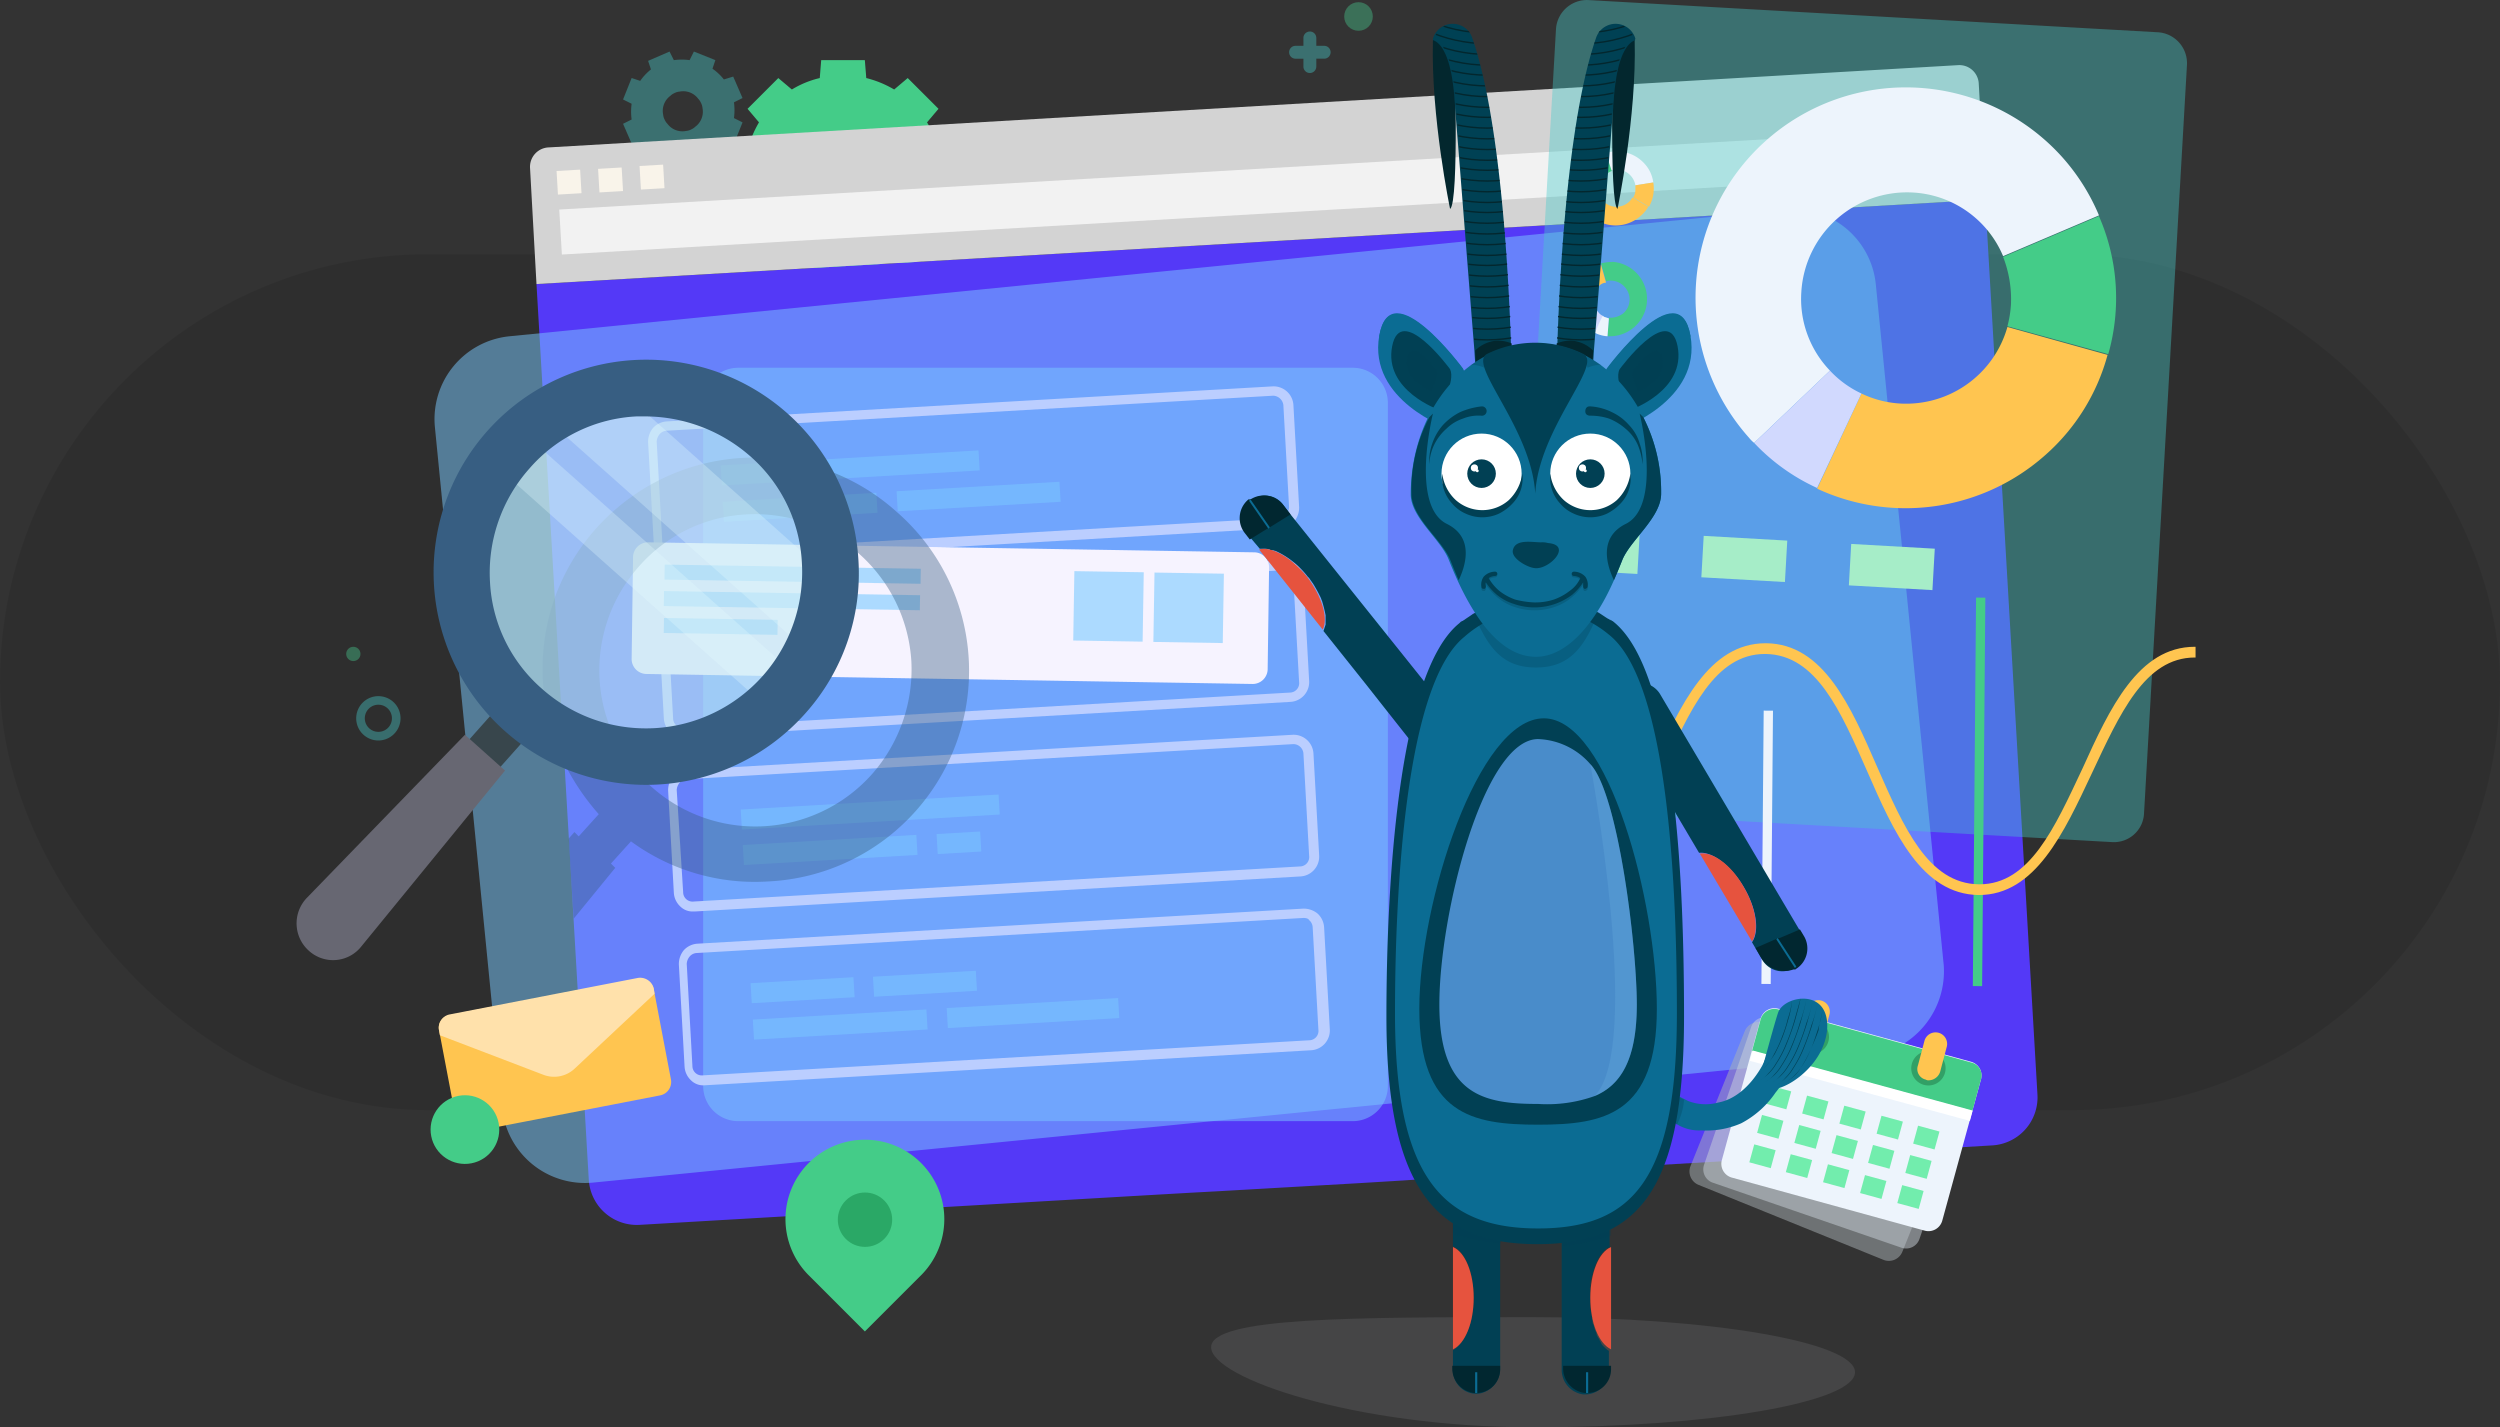<svg xmlns="http://www.w3.org/2000/svg" xmlns:xlink="http://www.w3.org/1999/xlink" width="295" height="168.423" viewBox="0 0 295 168.423">
  <rect x="0" y="0" width="295" height="168.423" fill="#333333" stroke="none"/>
  <defs>
    <clipPath id="clip-path">
      <path id="Path_2574" data-name="Path 2574" d="M176,63.717s.507-27.015,4.728-39.425a2.319,2.319,0,0,1,4.474.084v.084c-.76.253-2.026,1.435-2.448,6.754-.507,5.909-2.533,32.5-2.533,32.5S177.857,65.321,176,63.717Z" transform="translate(-176 -22.624)"/>
    </clipPath>
    <clipPath id="clip-path-2">
      <path id="Path_2608" data-name="Path 2608" d="M168.2,63.717S167.7,36.7,163.474,24.292a2.319,2.319,0,0,0-4.474.084v.084c.76.253,2.026,1.435,2.448,6.754.507,5.909,2.533,32.5,2.533,32.5S166.345,65.321,168.2,63.717Z" transform="translate(-159 -22.624)"/>
    </clipPath>
  </defs>
  <g id="seo-illistration" transform="translate(35 0)">
    <rect id="Rectangle_125" data-name="Rectangle 125" width="295" height="101" rx="50.5" transform="translate(-35 30)" fill="rgba(0,0,0,0.09)"/>
    <g id="Group_1044" data-name="Group 1044">
      <g id="Group_1026" data-name="Group 1026" transform="translate(38.52 6.082)">
        <path id="Path_2486" data-name="Path 2486" d="M66.325,52.351l-3.715-3.63,1.351-1.6a11.283,11.283,0,0,1-1.351-3.292L60.5,43.656v-5.15l2.111-.169a12.319,12.319,0,0,1,1.351-3.292l-1.351-1.6,3.63-3.63,1.6,1.351a11.283,11.283,0,0,1,3.292-1.351l.169-2.111h5.15l.169,2.111a12.318,12.318,0,0,1,3.292,1.351l1.6-1.351,3.63,3.63-1.351,1.6a11.283,11.283,0,0,1,1.351,3.292l2.111.169v5.15l-2.111.169A12.319,12.319,0,0,1,83.8,47.117l1.351,1.6-3.63,3.63L79.917,51a11.283,11.283,0,0,1-3.292,1.351l-.169,2.111h-5.15l-.169-2.111A12.319,12.319,0,0,1,67.845,51ZM76.2,45.006a3.681,3.681,0,0,0,1.6-1.6,4.419,4.419,0,0,0,0-4.559,3.681,3.681,0,0,0-1.6-1.6,4.419,4.419,0,0,0-4.559,0,3.681,3.681,0,0,0-1.6,1.6,4.419,4.419,0,0,0,0,4.559,3.681,3.681,0,0,0,1.6,1.6A4.419,4.419,0,0,0,76.2,45.006Z" transform="translate(-47.921 -26.687)" fill="#4c8"/>
        <path id="Path_2487" data-name="Path 2487" d="M46.7,37.559l-1.1-2.533,1.013-.507a6.842,6.842,0,0,1,0-1.857L45.6,32.156l1.013-2.533,1.013.338a6.347,6.347,0,0,1,1.266-1.351L48.555,27.6l2.533-1.1.507,1.013a6.842,6.842,0,0,1,1.857,0l.507-1.013,2.533,1.013-.338,1.013A6.347,6.347,0,0,1,57.5,29.792l1.1-.338,1.1,2.533-1.013.507a6.842,6.842,0,0,1,0,1.857l1.013.507L58.685,37.39l-1.013-.338A6.347,6.347,0,0,1,56.406,38.4l.338,1.013-2.533,1.1-.507-.929a6.842,6.842,0,0,1-1.857,0L51.341,40.6l-2.533-1.013.338-1.013a6.347,6.347,0,0,1-1.351-1.266Zm6.332-1.688a1.565,1.565,0,0,0,.591-.169,1.766,1.766,0,0,0,.507-.338,2.2,2.2,0,0,0,.844-2.195,1.565,1.565,0,0,0-.169-.591,1.766,1.766,0,0,0-.338-.507,2.2,2.2,0,0,0-2.195-.844,1.565,1.565,0,0,0-.591.169,1.766,1.766,0,0,0-.507.338,2.2,2.2,0,0,0-.844,2.195,1.565,1.565,0,0,0,.169.591,1.766,1.766,0,0,0,.338.507A2.2,2.2,0,0,0,53.029,35.871Z" transform="translate(-45.6 -26.5)" fill="#46cccc" opacity="0.4"/>
      </g>
      <g id="Group_1027" data-name="Group 1027" transform="translate(5.849 0.257)">
        <circle id="Ellipse_161" data-name="Ellipse 161" cx="1.688" cy="1.688" r="1.688" transform="translate(117.767)" fill="#48cc90" opacity="0.4"/>
        <path id="Path_2488" data-name="Path 2488" d="M10.917,121.834a2.617,2.617,0,1,1,2.617-2.617A2.63,2.63,0,0,1,10.917,121.834Zm0-4.221a1.6,1.6,0,1,0,1.6,1.6A1.6,1.6,0,0,0,10.917,117.613Z" transform="translate(-7.118 -34.712)" fill="#46cccc" opacity="0.4"/>
        <path id="Path_2489" data-name="Path 2489" d="M141.908,27.837v-.929h.929a.76.76,0,1,0,0-1.52h-.929V24.46a.76.76,0,1,0-1.52,0v.929h-.929a.76.76,0,0,0,0,1.52h.929v.929a.76.76,0,1,0,1.52,0Z" transform="translate(-27.433 -20.239)" fill="#46cccc" opacity="0.4"/>
        <circle id="Ellipse_162" data-name="Ellipse 162" cx="0.844" cy="0.844" r="0.844" transform="translate(0 76.063)" fill="#48cc90" opacity="0.4"/>
      </g>
      <g id="Group_1038" data-name="Group 1038">
        <path id="Path_2490" data-name="Path 2490" d="M210.615,152.81a5.679,5.679,0,0,1-5.4,5.994l-60.361,3.546-5.4.338-3.715.253-5.572.338-8.864.507-7.345.422-3.124.169-7.345.422-57.828,3.377a5.679,5.679,0,0,1-5.994-5.4L33.5,57.162,204.452,47.2Z" transform="translate(-5.195 -23.643)" fill="#5439f7"/>
        <path id="Path_2491" data-name="Path 2491" d="M188.471,148.462,37.949,163.4a9.828,9.828,0,0,1-10.721-8.78L19.292,74.256a9.828,9.828,0,0,1,8.78-10.721L178.594,48.592a9.828,9.828,0,0,1,10.721,8.78l8.02,80.369A10.069,10.069,0,0,1,188.471,148.462Z" transform="translate(-2.974 -23.853)" fill="#7bcaff" opacity="0.5"/>
        <path id="Path_2492" data-name="Path 2492" d="M133.454,159.6H60.937a4.143,4.143,0,0,1-4.137-4.137V74.837A4.143,4.143,0,0,1,60.937,70.7h72.518a4.143,4.143,0,0,1,4.137,4.137v80.622A4.143,4.143,0,0,1,133.454,159.6Z" transform="translate(-8.825 -27.304)" fill="#7bcaff" opacity="0.5"/>
        <g id="Group_1028" data-name="Group 1028" transform="translate(27.54 7.681)">
          <path id="Path_2493" data-name="Path 2493" d="M204.311,44.27,33.359,54.232,32.6,40.556a2.294,2.294,0,0,1,2.195-2.448L201.1,28.4a2.294,2.294,0,0,1,2.448,2.195Z" transform="translate(-32.594 -28.394)" fill="#d3d3d3"/>
          <rect id="Rectangle_156" data-name="Rectangle 156" width="164.958" height="5.319" transform="translate(3.452 17.044) rotate(-3.334)" fill="#f2f2f2"/>
          <rect id="Rectangle_157" data-name="Rectangle 157" width="2.786" height="2.786" transform="translate(3.135 12.498) rotate(-3.327)" fill="#f9f4ea"/>
          <rect id="Rectangle_158" data-name="Rectangle 158" width="2.786" height="2.786" transform="translate(8.034 12.245) rotate(-3.338)" fill="#f9f4ea"/>
          <rect id="Rectangle_159" data-name="Rectangle 159" width="2.786" height="2.786" transform="translate(12.927 11.907) rotate(-3.338)" fill="#f9f4ea"/>
        </g>
        <path id="Path_2494" data-name="Path 2494" d="M52.055,94.151a2.308,2.308,0,0,1-2.279-2.195L49.1,79.884a2.581,2.581,0,0,1,.591-1.688,2.4,2.4,0,0,1,1.6-.76L122.8,73.3a2.345,2.345,0,0,1,2.448,2.195l.675,12.072a2.581,2.581,0,0,1-.591,1.688,2.4,2.4,0,0,1-1.6.76l-71.5,4.137ZM122.884,74.4h0L51.295,78.533a1.172,1.172,0,0,0-.844.422,1.5,1.5,0,0,0-.338.844l.675,12.072a1.111,1.111,0,0,0,1.266,1.1l71.5-4.137a1.172,1.172,0,0,0,.844-.422,1.5,1.5,0,0,0,.338-.844l-.675-12.072A1.261,1.261,0,0,0,122.884,74.4Z" transform="translate(-7.625 -27.708)" fill="#bbceff"/>
        <path id="Path_2495" data-name="Path 2495" d="M53.454,118.451a2.308,2.308,0,0,1-2.279-2.195L50.5,104.184a2.345,2.345,0,0,1,2.195-2.448L124.2,97.6a2.345,2.345,0,0,1,2.448,2.195l.675,12.072a2.345,2.345,0,0,1-2.195,2.448l-71.5,4.137Zm70.829-19.67h0l-71.589,4.137a1.111,1.111,0,0,0-1.1,1.266l.675,12.072a1.111,1.111,0,0,0,1.266,1.1l71.5-4.137a1.111,1.111,0,0,0,1.1-1.266l-.675-12.072A1.189,1.189,0,0,0,124.283,98.781Z" transform="translate(-7.842 -31.494)" fill="#bbceff"/>
        <path id="Path_2496" data-name="Path 2496" d="M120.077,111.815l-71.589-1.182a1.768,1.768,0,0,1-1.688-1.773l.169-12.072A1.768,1.768,0,0,1,48.742,95.1l71.589,1.182a1.768,1.768,0,0,1,1.688,1.773l-.169,12.072A1.768,1.768,0,0,1,120.077,111.815Z" transform="translate(-7.267 -31.106)" fill="#f6f3ff"/>
        <path id="Path_2497" data-name="Path 2497" d="M54.855,142.851a2.034,2.034,0,0,1-1.52-.591,2.4,2.4,0,0,1-.76-1.6L51.9,128.584a2.581,2.581,0,0,1,.591-1.688,2.4,2.4,0,0,1,1.6-.76L125.6,122a2.345,2.345,0,0,1,2.448,2.195l.675,12.072a2.345,2.345,0,0,1-2.195,2.448l-71.5,4.137ZM125.684,123.1h0l-71.589,4.137a1.172,1.172,0,0,0-.844.422,1.5,1.5,0,0,0-.338.844l.76,12.072a1.111,1.111,0,0,0,1.266,1.1l71.5-4.137a1.111,1.111,0,0,0,1.1-1.266l-.675-12.072A1.2,1.2,0,0,0,125.684,123.1Z" transform="translate(-8.061 -35.296)" fill="#bbceff"/>
        <path id="Path_2498" data-name="Path 2498" d="M240.66,118.663l-67.2-3.8a3.659,3.659,0,0,1-3.461-3.8l5.065-88.3a3.659,3.659,0,0,1,3.8-3.461l67.2,3.8a3.659,3.659,0,0,1,3.461,3.8l-5.065,88.3A3.558,3.558,0,0,1,240.66,118.663Z" transform="translate(-26.46 -19.296)" fill="#46cccc" opacity="0.4"/>
        <path id="Path_2499" data-name="Path 2499" d="M56.355,167.152a2.034,2.034,0,0,1-1.52-.591,2.4,2.4,0,0,1-.76-1.6L53.4,152.885a2.581,2.581,0,0,1,.591-1.688,2.4,2.4,0,0,1,1.6-.76l71.5-4.137a2.581,2.581,0,0,1,1.688.591,2.4,2.4,0,0,1,.76,1.6l.675,12.072a2.345,2.345,0,0,1-2.195,2.448l-71.589,4.137ZM127.1,147.4h0l-71.589,4.137a1.172,1.172,0,0,0-.844.422,1.5,1.5,0,0,0-.338.844L55,164.873a1.111,1.111,0,0,0,1.266,1.1l71.5-4.137a1.111,1.111,0,0,0,1.1-1.266l-.675-12.072a1.172,1.172,0,0,0-.422-.844C127.69,147.482,127.437,147.4,127.1,147.4Z" transform="translate(-8.295 -39.082)" fill="#bbceff"/>
        <g id="Group_1029" data-name="Group 1029" transform="translate(43.32 66.622)" opacity="0.6">
          <rect id="Rectangle_160" data-name="Rectangle 160" width="30.223" height="1.773" transform="translate(0.114 0) rotate(0.932)" fill="#7bcaff"/>
          <rect id="Rectangle_161" data-name="Rectangle 161" width="30.223" height="1.773" transform="translate(0.03 3.123) rotate(0.932)" fill="#7bcaff"/>
          <rect id="Rectangle_162" data-name="Rectangle 162" width="13.423" height="1.773" transform="translate(0.029 6.3) rotate(0.933)" fill="#7bcaff"/>
        </g>
        <rect id="Rectangle_163" data-name="Rectangle 163" width="8.189" height="8.189" transform="translate(91.775 67.393) rotate(0.933)" fill="#7bcaff" opacity="0.6"/>
        <rect id="Rectangle_164" data-name="Rectangle 164" width="8.189" height="8.189" transform="translate(101.231 67.561) rotate(0.933)" fill="#7bcaff" opacity="0.6"/>
        <g id="Group_1030" data-name="Group 1030" transform="translate(147.831 70.515)">
          <rect id="Rectangle_165" data-name="Rectangle 165" width="45.841" height="1.097" transform="translate(49.962 45.841) rotate(-89.523)" fill="#4c8"/>
          <rect id="Rectangle_166" data-name="Rectangle 166" width="15.449" height="1.097" transform="translate(0 45.39) rotate(-89.523)" fill="#edf4fc"/>
          <rect id="Rectangle_167" data-name="Rectangle 167" width="32.249" height="1.097" transform="translate(25.015 45.586) rotate(-89.522)" fill="#edf4fc"/>
          <path id="Path_2500" data-name="Path 2500" d="M225.753,138.916h0c-6.754-.084-10.046-7.429-13.17-14.6-3.124-7.091-5.994-13.761-11.988-13.845h-.084c-5.909,0-8.864,6.669-12.072,13.676-3.208,7.091-6.585,14.352-13.254,14.352H175.1v-1.266h.084c5.909,0,8.864-6.669,12.157-13.676,3.208-7.091,6.585-14.352,13.254-14.352h.084c6.754.084,9.962,7.429,13.085,14.6,3.124,7.091,5.994,13.761,11.988,13.845h.084c5.909,0,8.864-6.669,12.157-13.676,3.208-7.091,6.585-14.352,13.254-14.352h.084v1.266h-.084c-5.909,0-8.864,6.669-12.157,13.676S232.422,138.916,225.753,138.916Z" transform="translate(-175.086 -103.817)" fill="#ffc550"/>
        </g>
        <g id="Group_1031" data-name="Group 1031" transform="translate(148.351 62.278)">
          <rect id="Rectangle_168" data-name="Rectangle 168" width="4.896" height="9.877" transform="translate(44.953 2.467) rotate(93.249)" fill="#a6edc8"/>
          <rect id="Rectangle_169" data-name="Rectangle 169" width="4.896" height="9.877" transform="translate(27.547 1.514) rotate(93.25)" fill="#a6edc8"/>
          <rect id="Rectangle_170" data-name="Rectangle 170" width="4.896" height="9.877" transform="translate(10.139 0.56) rotate(93.25)" fill="#a6edc8"/>
        </g>
        <rect id="Rectangle_171" data-name="Rectangle 171" width="30.476" height="2.364" transform="translate(52.406 95.526) rotate(-3.333)" fill="#7bcaff" opacity="0.5"/>
        <rect id="Rectangle_172" data-name="Rectangle 172" width="20.514" height="2.364" transform="translate(52.649 99.711) rotate(-3.337)" fill="#7bcaff" opacity="0.5"/>
        <rect id="Rectangle_173" data-name="Rectangle 173" width="5.15" height="2.364" transform="matrix(0.998, -0.058, 0.058, 0.998, 75.516, 98.418)" fill="#7bcaff" opacity="0.5"/>
        <rect id="Rectangle_174" data-name="Rectangle 174" width="30.476" height="2.364" transform="translate(50.04 54.92) rotate(-3.334)" fill="#7bcaff" opacity="0.5"/>
        <rect id="Rectangle_175" data-name="Rectangle 175" width="18.15" height="2.364" transform="translate(50.287 59.204) rotate(-3.334)" fill="#7bcaff" opacity="0.5"/>
        <rect id="Rectangle_176" data-name="Rectangle 176" width="19.248" height="2.364" transform="translate(70.799 57.968) rotate(-3.333)" fill="#7bcaff" opacity="0.5"/>
        <rect id="Rectangle_177" data-name="Rectangle 177" width="12.157" height="2.364" transform="translate(53.569 116.016) rotate(-3.331)" fill="#7bcaff" opacity="0.5"/>
        <rect id="Rectangle_178" data-name="Rectangle 178" width="12.157" height="2.364" transform="translate(68.01 115.254) rotate(-3.331)" fill="#7bcaff" opacity="0.5"/>
        <rect id="Rectangle_179" data-name="Rectangle 179" width="20.514" height="2.364" transform="translate(53.835 120.311) rotate(-3.337)" fill="#7bcaff" opacity="0.5"/>
        <rect id="Rectangle_180" data-name="Rectangle 180" width="20.261" height="2.364" transform="translate(76.71 118.95) rotate(-3.333)" fill="#7bcaff" opacity="0.5"/>
        <path id="Path_2501" data-name="Path 2501" d="M76.092,89.625a24.984,24.984,0,0,0-18.15-6.332,25.061,25.061,0,0,0-22.2,16.631,25.313,25.313,0,0,0,1.182,19.417,27.749,27.749,0,0,0,4.052,5.994l-2.364,2.617-.507-.507-.675.76.591,9.455,4.9-5.994-.507-.507,2.364-2.617a24.71,24.71,0,0,0,16.209,4.728A24.877,24.877,0,0,0,76.092,89.625Zm-2.87,30.982A18.417,18.417,0,1,1,45.7,96.126a18.048,18.048,0,0,1,12.663-6.163,18.483,18.483,0,0,1,19.5,17.306A18.734,18.734,0,0,1,73.222,120.608Z" transform="translate(-5.323 -29.261)" fill="#375e82" opacity="0.4"/>
        <g id="Group_1032" data-name="Group 1032" transform="translate(0 42.417)">
          <rect id="Rectangle_181" data-name="Rectangle 181" width="4.896" height="8.949" transform="translate(22.633 49.67) rotate(-138.332)" fill="#38464c"/>
          <path id="Path_2502" data-name="Path 2502" d="M1.431,147.5h0a4.246,4.246,0,0,0,6.163-.507l16.969-20.768L19.834,122,1.177,141.248A4.336,4.336,0,0,0,1.431,147.5Z" transform="translate(0.029 -77.714)" fill="#676772"/>
          <path id="Path_2503" data-name="Path 2503" d="M22.995,96.654a21.671,21.671,0,0,0,22.962,20.43A21.927,21.927,0,0,0,59.3,111.512a24.152,24.152,0,0,0,3.377-3.8,28.463,28.463,0,0,0,1.6-2.7,21.1,21.1,0,0,0,2.195-9.2V94.122a21.671,21.671,0,0,0-22.962-20.43,10.393,10.393,0,0,0-1.688.169,21.658,21.658,0,0,0-8.864,3.292,27.887,27.887,0,0,0-2.533,1.857,18.153,18.153,0,0,0-3.377,3.8A21.5,21.5,0,0,0,22.995,96.654Z" transform="translate(-3.554 -70.181)" fill="#bde5f2" opacity="0.6"/>
          <path id="Path_2504" data-name="Path 2504" d="M34.7,77.092l31.32,27.859a21.1,21.1,0,0,0,2.195-9.2L43.564,73.8A21.658,21.658,0,0,0,34.7,77.092Z" transform="translate(-5.382 -70.205)" fill="#e3fbff" opacity="0.3"/>
          <path id="Path_2505" data-name="Path 2505" d="M27.8,83.7l32.249,28.7a24.152,24.152,0,0,0,3.377-3.8L31.177,79.9A18.153,18.153,0,0,0,27.8,83.7Z" transform="translate(-4.307 -71.155)" fill="#e3fbff" opacity="0.3"/>
          <path id="Path_2506" data-name="Path 2506" d="M44.087,119.737A25.085,25.085,0,1,1,69.244,93.229a24.753,24.753,0,0,1-6.332,18.15A25.145,25.145,0,0,1,44.087,119.737Zm.084-43.477h-1.1A17.889,17.889,0,0,0,30.41,82.423a18.493,18.493,0,0,0-4.643,13.338,17.889,17.889,0,0,0,6.163,12.663A18.436,18.436,0,0,0,62.575,93.566,17.889,17.889,0,0,0,56.412,80.9,18.885,18.885,0,0,0,44.171,76.26Z" transform="translate(-2.95 -69.541)" fill="#375e82"/>
        </g>
        <g id="Group_1037" data-name="Group 1037" transform="translate(149.871 10.305)">
          <g id="Group_1033" data-name="Group 1033" transform="translate(15.248)">
            <path id="Path_2507" data-name="Path 2507" d="M212.5,84.079a24.8,24.8,0,0,0,26.93-3.968,24.14,24.14,0,0,0,7.345-11.819L234.956,65a12.427,12.427,0,0,1-12.663,9.033,12.148,12.148,0,0,1-4.559-1.182Z" transform="translate(-198.201 -36.721)" fill="#ffc550"/>
            <path id="Path_2508" data-name="Path 2508" d="M201.841,72.867a3.9,3.9,0,0,0,.591.591l8.949-8.527A12.209,12.209,0,0,1,208,55.645,12.5,12.5,0,0,1,221.089,43.91a12.275,12.275,0,0,1,10.721,7.513l11.312-4.812a24.5,24.5,0,0,0-4.305-6.838,24.811,24.811,0,1,0-36.976,33.093Z" transform="translate(-195.562 -31.502)" fill="#edf4fc"/>
            <path id="Path_2509" data-name="Path 2509" d="M239.429,59.884a13.035,13.035,0,0,1-.422,2.617l11.9,3.292a24.094,24.094,0,0,0-1.1-16.293L238.5,54.312A13.83,13.83,0,0,1,239.429,59.884Z" transform="translate(-202.252 -34.306)" fill="#4c8"/>
            <path id="Path_2510" data-name="Path 2510" d="M203.7,79.627a23.653,23.653,0,0,0,7.429,5.319L216.363,73.8a12.033,12.033,0,0,1-3.715-2.7Z" transform="translate(-196.83 -37.671)" fill="#d1d9fe"/>
          </g>
          <g id="Group_1034" data-name="Group 1034" transform="translate(1.57 7.557)">
            <path id="Path_2511" data-name="Path 2511" d="M182.9,40.662a4.414,4.414,0,0,1,4.643,1.266,4.019,4.019,0,0,1,1.013,2.195l-2.111.338A2.242,2.242,0,0,0,184.42,42.6a2.872,2.872,0,0,0-.844.084Z" transform="translate(-179.911 -40.455)" fill="#edf4fc"/>
            <path id="Path_2512" data-name="Path 2512" d="M180.829,41.784l.084-.084,1.351,1.688a2.052,2.052,0,0,0-.76,1.52,2.164,2.164,0,0,0,2.026,2.279,2.2,2.2,0,0,0,2.026-1.1l1.857,1.1a3.788,3.788,0,0,1-.929,1.1,4.39,4.39,0,0,1-6.163-.338A4.564,4.564,0,0,1,180.829,41.784Z" transform="translate(-179.359 -40.649)" fill="#ffc550"/>
            <path id="Path_2513" data-name="Path 2513" d="M187.053,45.644v-.507l2.111-.338a4.379,4.379,0,0,1-.507,2.87l-1.857-1.1A1.7,1.7,0,0,0,187.053,45.644Z" transform="translate(-180.518 -41.132)" fill="#ffc550"/>
            <path id="Path_2514" data-name="Path 2514" d="M181.3,41.56a4.693,4.693,0,0,1,1.435-.76l.675,2.026a1.838,1.838,0,0,0-.675.422Z" transform="translate(-179.662 -40.508)" fill="#4c8"/>
          </g>
          <g id="Group_1035" data-name="Group 1035" transform="translate(0 33.848)">
            <path id="Path_2515" data-name="Path 2515" d="M186.216,78.9a4.213,4.213,0,0,1-4.137,2.364,4.158,4.158,0,0,1-2.279-.844l1.266-1.773a2.058,2.058,0,0,0,2.7-.169,1.313,1.313,0,0,0,.507-.675Z" transform="translate(-177.858 -72.563)" fill="#4c8"/>
            <path id="Path_2516" data-name="Path 2516" d="M186.28,76.243v.169l-2.195-.169a2.127,2.127,0,0,0-.507-1.688,2.171,2.171,0,0,0-3.124-.169,2.212,2.212,0,0,0-.675,2.195l-2.111.591a7.434,7.434,0,0,1-.169-1.435,4.458,4.458,0,0,1,4.559-4.137A4.378,4.378,0,0,1,186.28,76.243Z" transform="translate(-177.5 -71.597)" fill="#d1d9fe"/>
            <path id="Path_2517" data-name="Path 2517" d="M180.433,78.344l.338.338L179.5,80.455a4.582,4.582,0,0,1-1.6-2.364l2.111-.591A1.343,1.343,0,0,0,180.433,78.344Z" transform="translate(-177.562 -72.516)" fill="#edf4fc"/>
            <path id="Path_2518" data-name="Path 2518" d="M187.464,77.169a4.015,4.015,0,0,1-.422,1.52L185.1,77.76l.253-.76Z" transform="translate(-178.684 -72.439)" fill="#ffc550"/>
          </g>
          <g id="Group_1036" data-name="Group 1036" transform="translate(0.91 20.597)">
            <path id="Path_2519" data-name="Path 2519" d="M180.96,64.616a4.213,4.213,0,0,1-2.364-4.137,4.158,4.158,0,0,1,.844-2.279l1.773,1.266a2.058,2.058,0,0,0,.169,2.7,1.313,1.313,0,0,0,.675.507Z" transform="translate(-178.578 -56.258)" fill="#d1d9fe"/>
            <path id="Path_2520" data-name="Path 2520" d="M183.229,64.68h-.169l.169-2.195a2.5,2.5,0,0,0,1.688-.507,2.171,2.171,0,0,0,.169-3.124,2.212,2.212,0,0,0-2.195-.675l-.591-2.111a7.435,7.435,0,0,1,1.435-.169,4.4,4.4,0,0,1-.507,8.78Z" transform="translate(-179.158 -55.9)" fill="#4c8"/>
            <path id="Path_2521" data-name="Path 2521" d="M181.611,58.833l-.338.338L179.5,57.9a4.582,4.582,0,0,1,2.364-1.6l.591,2.111A1.172,1.172,0,0,0,181.611,58.833Z" transform="translate(-178.722 -55.962)" fill="#ffc550"/>
            <path id="Path_2522" data-name="Path 2522" d="M182.92,65.864a4.015,4.015,0,0,1-1.52-.422l.929-1.942.76.253Z" transform="translate(-179.018 -57.084)" fill="#edf4fc"/>
          </g>
        </g>
      </g>
      <g id="Group_1041" data-name="Group 1041" transform="translate(164.359 118.034)">
        <path id="Path_2523" data-name="Path 2523" d="M226.183,173.338l-6.416,15.956a1.714,1.714,0,0,1-2.195.929l-21.865-8.864a1.714,1.714,0,0,1-.929-2.195l6.416-15.956a1.714,1.714,0,0,1,2.195-.929l21.865,8.864A1.617,1.617,0,0,1,226.183,173.338Z" transform="translate(-194.662 -159.588)" fill="#abb2b7" opacity="0.5"/>
        <path id="Path_2524" data-name="Path 2524" d="M227.663,171.373l-5.572,16.293a1.663,1.663,0,0,1-2.111,1.013L197.694,181a1.663,1.663,0,0,1-1.013-2.111l5.572-16.293a1.663,1.663,0,0,1,2.111-1.013l22.287,7.682A1.6,1.6,0,0,1,227.663,171.373Z" transform="translate(-194.96 -159.481)" fill="#cad3db" opacity="0.5"/>
        <path id="Path_2525" data-name="Path 2525" d="M229.748,168.646l-4.559,16.631a1.688,1.688,0,0,1-2.111,1.182l-22.709-6.247a1.688,1.688,0,0,1-1.182-2.111l4.559-16.631a1.688,1.688,0,0,1,2.111-1.182l22.709,6.247A1.688,1.688,0,0,1,229.748,168.646Z" transform="translate(-195.357 -159.286)" fill="#edf4fc"/>
        <path id="Path_2526" data-name="Path 2526" d="M230.415,168.661l-1.013,3.715-26-7.091,1.013-3.715a1.688,1.688,0,0,1,2.111-1.182l22.709,6.247A1.569,1.569,0,0,1,230.415,168.661Z" transform="translate(-196.023 -159.301)" fill="#4c8"/>
        <rect id="Rectangle_182" data-name="Rectangle 182" width="26.93" height="1.266" transform="translate(7.442 5.92) rotate(15.272)" fill="#fff"/>
        <circle id="Ellipse_163" data-name="Ellipse 163" cx="2.026" cy="2.026" r="2.026" transform="matrix(0.264, -0.965, 0.965, 0.264, 11.948, 5.74)" fill="#32a066"/>
        <circle id="Ellipse_164" data-name="Ellipse 164" cx="2.026" cy="2.026" r="2.026" transform="matrix(0.264, -0.965, 0.965, 0.264, 25.705, 9.445)" fill="#32a066"/>
        <g id="Group_1040" data-name="Group 1040" transform="translate(13.044)">
          <g id="Group_1039" data-name="Group 1039">
            <path id="Path_2527" data-name="Path 2527" d="M211.453,164.758a.507.507,0,0,1-.338-.084,1.275,1.275,0,0,1-.929-1.688l.76-2.87a1.363,1.363,0,1,1,2.617.76l-.76,2.87A1.369,1.369,0,0,1,211.453,164.758Z" transform="translate(-210.113 -159.113)" fill="#ffc550"/>
            <path id="Path_2528" data-name="Path 2528" d="M227.853,169.258a.507.507,0,0,1-.338-.084,1.275,1.275,0,0,1-.929-1.688l.76-2.87a1.363,1.363,0,1,1,2.617.76l-.76,2.87A1.445,1.445,0,0,1,227.853,169.258Z" transform="translate(-212.668 -159.814)" fill="#ffc550"/>
          </g>
        </g>
        <rect id="Rectangle_183" data-name="Rectangle 183" width="2.617" height="2.195" transform="translate(9.481 10.06) rotate(15.272)" fill="#72edad"/>
        <rect id="Rectangle_184" data-name="Rectangle 184" width="2.617" height="2.195" transform="matrix(0.965, 0.264, -0.264, 0.965, 26.972, 14.796)" fill="#72edad"/>
        <rect id="Rectangle_185" data-name="Rectangle 185" width="2.617" height="2.195" transform="translate(22.657 13.625) rotate(15.272)" fill="#72edad"/>
        <rect id="Rectangle_186" data-name="Rectangle 186" width="2.617" height="2.195" transform="translate(18.265 12.437) rotate(15.272)" fill="#72edad"/>
        <rect id="Rectangle_187" data-name="Rectangle 187" width="2.617" height="2.195" transform="translate(13.873 11.248) rotate(15.272)" fill="#72edad"/>
        <rect id="Rectangle_188" data-name="Rectangle 188" width="2.617" height="2.195" transform="translate(8.559 13.529) rotate(15.272)" fill="#72edad"/>
        <rect id="Rectangle_189" data-name="Rectangle 189" width="2.617" height="2.195" transform="translate(26.045 18.261) rotate(15.272)" fill="#72edad"/>
        <rect id="Rectangle_190" data-name="Rectangle 190" width="2.617" height="2.195" transform="translate(21.653 17.072) rotate(15.272)" fill="#72edad"/>
        <rect id="Rectangle_191" data-name="Rectangle 191" width="2.617" height="2.195" transform="matrix(0.965, 0.264, -0.264, 0.965, 17.348, 15.91)" fill="#72edad"/>
        <rect id="Rectangle_192" data-name="Rectangle 192" width="2.617" height="2.195" transform="translate(12.951 14.717) rotate(15.272)" fill="#72edad"/>
        <rect id="Rectangle_193" data-name="Rectangle 193" width="2.617" height="2.195" transform="matrix(0.965, 0.264, -0.264, 0.965, 7.642, 17.002)" fill="#72edad"/>
        <rect id="Rectangle_194" data-name="Rectangle 194" width="2.617" height="2.195" transform="translate(25.101 21.811) rotate(15.272)" fill="#72edad"/>
        <rect id="Rectangle_195" data-name="Rectangle 195" width="2.617" height="2.195" transform="matrix(0.965, 0.264, -0.264, 0.965, 20.712, 20.628)" fill="#72edad"/>
        <rect id="Rectangle_196" data-name="Rectangle 196" width="2.617" height="2.195" transform="translate(16.339 19.352) rotate(15.272)" fill="#72edad"/>
        <rect id="Rectangle_197" data-name="Rectangle 197" width="2.617" height="2.195" transform="translate(11.947 18.164) rotate(15.272)" fill="#72edad"/>
      </g>
      <g id="Group_1042" data-name="Group 1042" transform="translate(15.111 115.378)">
        <path id="Path_2529" data-name="Path 2529" d="M19.894,162.257l2.026,10.637a1.612,1.612,0,0,0,1.857,1.266l22.2-4.305A1.612,1.612,0,0,0,47.246,168L45.22,157.361a1.612,1.612,0,0,0-1.857-1.266L21.16,160.4A1.477,1.477,0,0,0,19.894,162.257Z" transform="translate(-18.181 -155.981)" fill="#ffc550"/>
        <path id="Path_2530" data-name="Path 2530" d="M19.894,162.242l.084.507,12.157,4.643a3.538,3.538,0,0,0,3.8-.76l9.371-8.78-.084-.591a1.654,1.654,0,0,0-1.942-1.266l-22.2,4.305A1.6,1.6,0,0,0,19.894,162.242Z" transform="translate(-18.181 -155.966)" fill="#ffe1ab"/>
        <circle id="Ellipse_165" data-name="Ellipse 165" cx="4.052" cy="4.052" r="4.052" transform="translate(0 14.708) rotate(-10.994)" fill="#4c8"/>
      </g>
      <g id="Group_1043" data-name="Group 1043" transform="translate(57.747 134.549)">
        <path id="Path_2531" data-name="Path 2531" d="M84.267,194.652l-6.585,6.585L71.1,194.652a9.372,9.372,0,1,1,13.17,0Z" transform="translate(-68.375 -178.675)" fill="#4c8"/>
        <circle id="Ellipse_166" data-name="Ellipse 166" cx="3.208" cy="3.208" r="3.208" transform="matrix(0.707, -0.707, 0.707, 0.707, 4.787, 9.376)" fill="#2aa866"/>
      </g>
    </g>
    <g id="Group_1130" data-name="Group 1130" transform="translate(107.914 2.81)">
      <path id="XMLID_5_" d="M176.145,103.4v.422a4.679,4.679,0,0,1-.422,1.1,3.523,3.523,0,0,1-.507.675,1.838,1.838,0,0,1-.76.591c-.169.084-.253.169-.422.253s-.338.084-.507.169a4.237,4.237,0,0,1-1.013.169h-.76a.31.31,0,0,1-.253-.084c-.084,0-.169-.084-.253-.084s-.169-.084-.253-.084-.169-.084-.253-.084-.169-.084-.253-.084a4.639,4.639,0,0,1-.76-.591c-.169-.253-.338-.422-.507-.675a4.679,4.679,0,0,1-.422-1.1v-.422l.084.084c0,.084.084.169.169.253a6.358,6.358,0,0,0,.76.76,5.662,5.662,0,0,0,1.182.76c.084,0,.084.084.169.084s.084,0,.169.084c.084,0,.084,0,.169.084h1.013a2.337,2.337,0,0,0,.76-.084h.169c.084,0,.084,0,.169-.084.084,0,.253-.084.338-.084a3.541,3.541,0,0,0,1.182-.76,6.358,6.358,0,0,0,.76-.76c.084-.084.169-.169.169-.253A.653.653,0,0,0,176.145,103.4Z" transform="translate(-134.187 -35.208)" fill="#014054"/>
      <path id="Path_2532" data-name="Path 2532" d="M206.071,166.339a7.156,7.156,0,0,1-1.688,4.474,11.163,11.163,0,0,1-4.052,3.63,10.221,10.221,0,0,1-4.728.844,5.061,5.061,0,0,1-2.786-.675,3.24,3.24,0,0,1-.929-.929.257.257,0,0,1,0-.338v-.084l1.182-1.942.507.253.507.253a5.676,5.676,0,0,0,3.546.169c2.279-.422,4.052-2.364,5.15-4.305.507-.929,1.1-3.039,2.195-3.292C205.987,164.229,205.987,165.833,206.071,166.339Z" transform="translate(-137.775 -44.709)" fill="#0b6c93"/>
      <path id="Path_2533" data-name="Path 2533" d="M193.561,172.938a7.416,7.416,0,0,1-.844,2.955,3.24,3.24,0,0,1-.929-.929.257.257,0,0,1,0-.338v-.084l1.182-1.942A4.844,4.844,0,0,0,193.561,172.938Z" transform="translate(-137.759 -45.989)" fill="#014054" opacity="0.28"/>
      <path id="Path_2534" data-name="Path 2534" d="M204.5,168.184s1.857-6.923,2.195-7.767c.844-1.942,6.078-2.786,5.741,2.111-.422,4.812-5.994,7.767-6.838,6.838A11.214,11.214,0,0,1,204.5,168.184Z" transform="translate(-139.749 -43.853)" fill="#0b6c93"/>
      <path id="Path_2535" data-name="Path 2535" d="M209.312,158.8c-.169.929-.422,1.773-.675,2.7-.253.844-.591,1.773-.929,2.617a13.451,13.451,0,0,1-1.266,2.448,5.353,5.353,0,0,1-1.942,1.942,3.378,3.378,0,0,0,1.013-.844,5.42,5.42,0,0,0,.844-1.1,13.451,13.451,0,0,0,1.266-2.448,23.863,23.863,0,0,0,.929-2.617C208.805,160.573,209.059,159.729,209.312,158.8Z" transform="translate(-139.749 -43.839)" fill="#014054"/>
      <path id="Path_2536" data-name="Path 2536" d="M210.112,159c-.169.929-.422,1.773-.675,2.7-.253.844-.591,1.773-.929,2.617a13.451,13.451,0,0,1-1.266,2.448,5.353,5.353,0,0,1-1.942,1.942,3.378,3.378,0,0,0,1.013-.844,5.42,5.42,0,0,0,.844-1.1,13.451,13.451,0,0,0,1.266-2.448,23.863,23.863,0,0,0,.929-2.617A18.8,18.8,0,0,0,210.112,159Z" transform="translate(-139.874 -43.87)" fill="#014054"/>
      <path id="Path_2537" data-name="Path 2537" d="M211.012,159.1c-.169.929-.422,1.773-.675,2.7-.253.844-.591,1.773-.929,2.617a13.451,13.451,0,0,1-1.266,2.448,5.353,5.353,0,0,1-1.942,1.942,3.378,3.378,0,0,0,1.013-.844,5.42,5.42,0,0,0,.844-1.1,13.451,13.451,0,0,0,1.266-2.448,23.863,23.863,0,0,0,.929-2.617A16.181,16.181,0,0,0,211.012,159.1Z" transform="translate(-140.014 -43.886)" fill="#014054"/>
      <path id="Path_2538" data-name="Path 2538" d="M211.712,159.4c-.169.929-.422,1.773-.675,2.7-.253.844-.591,1.773-.929,2.617a13.451,13.451,0,0,1-1.266,2.448,5.353,5.353,0,0,1-1.942,1.942,3.378,3.378,0,0,0,1.013-.844,5.42,5.42,0,0,0,.844-1.1,13.451,13.451,0,0,0,1.266-2.448,23.863,23.863,0,0,0,.929-2.617A16.18,16.18,0,0,0,211.712,159.4Z" transform="translate(-140.123 -43.933)" fill="#014054"/>
      <path id="Path_2539" data-name="Path 2539" d="M212.49,160.4a19.344,19.344,0,0,1-.591,2.364c-.253.76-.507,1.6-.844,2.364a18.137,18.137,0,0,1-1.182,2.195,6.718,6.718,0,0,1-1.773,1.688,7.921,7.921,0,0,0,1.013-.76,4.061,4.061,0,0,0,.76-.929,11.013,11.013,0,0,0,1.182-2.195c.338-.76.675-1.52.929-2.279C212.068,162,212.321,161.244,212.49,160.4Z" transform="translate(-140.31 -44.089)" fill="#014054"/>
      <path id="Path_2540" data-name="Path 2540" d="M208.377,159.1a10.073,10.073,0,0,1-.422,2.195,20.373,20.373,0,0,1-.675,2.111,21.587,21.587,0,0,1-.929,2.026A12.34,12.34,0,0,1,205,167.2a6.76,6.76,0,0,0,1.266-1.773,14.814,14.814,0,0,0,.929-2.026,15.434,15.434,0,0,0,.675-2.111A10.31,10.31,0,0,0,208.377,159.1Z" transform="translate(-139.827 -43.886)" fill="#014054"/>
      <g id="Group_1078" data-name="Group 1078" transform="translate(40.691)">
        <g id="Group_1045" data-name="Group 1045" transform="translate(0.084)">
          <path id="Path_2541" data-name="Path 2541" d="M184.483,44.768s2.279-10.89,2.026-19.923c-.507-1.013-2.533.844-2.533.844S183.47,44.008,184.483,44.768Z" transform="translate(-177.307 -22.923)" fill="#03272e"/>
          <path id="Path_2542" data-name="Path 2542" d="M185.386,24.545c-.76.253-2.111,1.435-2.533,6.754,0,.338-.084.76-.084,1.266-.507,6.163-1.773,22.456-2.279,28.619-.084,1.52-.169,2.448-.169,2.448s-2.279,1.688-4.221.084c0,0,0-1.266.084-3.377.253-7.682,1.182-26.339,4.559-36.048a2.432,2.432,0,0,1,4.643.084A.117.117,0,0,0,185.386,24.545Z" transform="translate(-176.1 -22.624)" fill="#004154"/>
        </g>
        <path id="Path_2543" data-name="Path 2543" d="M180.39,68.082c-.084,1.52-.169,2.448-.169,2.448s-2.279,1.688-4.221.084c0,0,0-1.266.084-3.377a4.5,4.5,0,0,1,1.6-.338A4.041,4.041,0,0,1,180.39,68.082Z" transform="translate(-176 -29.522)" fill="#03272e"/>
        <g id="Group_1077" data-name="Group 1077">
          <g id="Group_1076" data-name="Group 1076" clip-path="url(#clip-path)">
            <g id="Group_1046" data-name="Group 1046" transform="translate(-15.787 17.117)">
              <path id="Path_2544" data-name="Path 2544" d="M176.041,63.161c-10.3,0-18.741-9.117-18.741-20.261h.169c0,11.059,8.358,20.092,18.573,20.092s18.573-9.033,18.573-20.092h.169C194.783,54.044,186.341,63.161,176.041,63.161Z" transform="translate(-157.3 -42.9)" fill="#03272e"/>
            </g>
            <g id="Group_1047" data-name="Group 1047" transform="translate(-15.787 15.851)">
              <path id="Path_2545" data-name="Path 2545" d="M176.041,61.661c-10.3,0-18.741-9.117-18.741-20.261h.169c0,11.059,8.358,20.092,18.573,20.092s18.573-9.033,18.573-20.092h.169C194.783,52.544,186.341,61.661,176.041,61.661Z" transform="translate(-157.3 -41.4)" fill="#03272e"/>
            </g>
            <g id="Group_1048" data-name="Group 1048" transform="translate(-15.787 14.584)">
              <path id="Path_2546" data-name="Path 2546" d="M176.041,60.161c-10.3,0-18.741-9.117-18.741-20.261h.169c0,11.059,8.358,20.092,18.573,20.092s18.573-9.033,18.573-20.092h.169C194.783,51.128,186.341,60.161,176.041,60.161Z" transform="translate(-157.3 -39.9)" fill="#03272e"/>
            </g>
            <g id="Group_1049" data-name="Group 1049" transform="translate(-15.787 13.402)">
              <path id="Path_2547" data-name="Path 2547" d="M176.041,58.761c-10.3,0-18.741-9.117-18.741-20.261h.169c0,11.059,8.358,20.092,18.573,20.092s18.573-9.033,18.573-20.092h.169C194.783,49.644,186.341,58.761,176.041,58.761Z" transform="translate(-157.3 -38.5)" fill="#03272e"/>
            </g>
            <g id="Group_1050" data-name="Group 1050" transform="translate(-15.787 12.136)">
              <path id="Path_2548" data-name="Path 2548" d="M176.041,57.261c-10.3,0-18.741-9.117-18.741-20.261h.169c0,11.059,8.358,20.092,18.573,20.092S194.614,48.059,194.614,37h.169C194.783,48.144,186.341,57.261,176.041,57.261Z" transform="translate(-157.3 -37)" fill="#03272e"/>
            </g>
            <g id="Group_1051" data-name="Group 1051" transform="translate(-15.787 10.87)">
              <path id="Path_2549" data-name="Path 2549" d="M176.041,55.761c-10.3,0-18.741-9.117-18.741-20.261h.169c0,11.059,8.358,20.092,18.573,20.092s18.573-9.033,18.573-20.092h.169C194.783,46.644,186.341,55.761,176.041,55.761Z" transform="translate(-157.3 -35.5)" fill="#03272e"/>
            </g>
            <g id="Group_1052" data-name="Group 1052" transform="translate(-15.787 9.603)">
              <path id="Path_2550" data-name="Path 2550" d="M176.041,54.261c-10.3,0-18.741-9.117-18.741-20.261h.169c0,11.059,8.358,20.092,18.573,20.092S194.614,45.059,194.614,34h.169C194.783,45.144,186.341,54.261,176.041,54.261Z" transform="translate(-157.3 -34)" fill="#03272e"/>
            </g>
            <g id="Group_1053" data-name="Group 1053" transform="translate(-15.787 8.337)">
              <path id="Path_2551" data-name="Path 2551" d="M176.041,52.761c-10.3,0-18.741-9.117-18.741-20.261h.169c0,11.059,8.358,20.092,18.573,20.092s18.573-9.033,18.573-20.092h.169C194.783,43.728,186.341,52.761,176.041,52.761Z" transform="translate(-157.3 -32.5)" fill="#03272e"/>
            </g>
            <g id="Group_1054" data-name="Group 1054" transform="translate(-15.787 7.155)">
              <path id="Path_2552" data-name="Path 2552" d="M176.041,51.361c-10.3,0-18.741-9.117-18.741-20.261h.169c0,11.059,8.358,20.092,18.573,20.092s18.573-9.033,18.573-20.092h.169C194.783,42.244,186.341,51.361,176.041,51.361Z" transform="translate(-157.3 -31.1)" fill="#03272e"/>
            </g>
            <g id="Group_1055" data-name="Group 1055" transform="translate(-15.787 5.889)">
              <path id="Path_2553" data-name="Path 2553" d="M176.041,49.861c-10.3,0-18.741-9.117-18.741-20.261h.169c0,11.059,8.358,20.092,18.573,20.092s18.573-9.033,18.573-20.092h.169C194.783,40.744,186.341,49.861,176.041,49.861Z" transform="translate(-157.3 -29.6)" fill="#03272e"/>
            </g>
            <g id="Group_1056" data-name="Group 1056" transform="translate(-15.787 4.623)">
              <path id="Path_2554" data-name="Path 2554" d="M176.041,48.361c-10.3,0-18.741-9.117-18.741-20.261h.169c0,11.059,8.358,20.092,18.573,20.092s18.573-9.033,18.573-20.092h.169C194.783,39.244,186.341,48.361,176.041,48.361Z" transform="translate(-157.3 -28.1)" fill="#03272e"/>
            </g>
            <g id="Group_1057" data-name="Group 1057" transform="translate(-15.787 3.356)">
              <path id="Path_2555" data-name="Path 2555" d="M176.041,46.861c-10.3,0-18.741-9.117-18.741-20.261h.169c0,11.059,8.358,20.092,18.573,20.092s18.573-9.033,18.573-20.092h.169C194.783,37.828,186.341,46.861,176.041,46.861Z" transform="translate(-157.3 -26.6)" fill="#03272e"/>
            </g>
            <g id="Group_1058" data-name="Group 1058" transform="translate(-15.787 2.09)">
              <path id="Path_2556" data-name="Path 2556" d="M176.041,45.361c-10.3,0-18.741-9.117-18.741-20.261h.169c0,11.059,8.358,20.092,18.573,20.092s18.573-9.033,18.573-20.092h.169C194.783,36.328,186.341,45.361,176.041,45.361Z" transform="translate(-157.3 -25.1)" fill="#03272e"/>
            </g>
            <g id="Group_1059" data-name="Group 1059" transform="translate(-15.787 0.908)">
              <path id="Path_2557" data-name="Path 2557" d="M176.041,43.961c-10.3,0-18.741-9.117-18.741-20.261h.169c0,11.059,8.358,20.092,18.573,20.092s18.573-9.033,18.573-20.092h.169C194.783,34.844,186.341,43.961,176.041,43.961Z" transform="translate(-157.3 -23.7)" fill="#03272e"/>
            </g>
            <g id="Group_1060" data-name="Group 1060" transform="translate(-15.787 -0.358)">
              <path id="Path_2558" data-name="Path 2558" d="M176.041,42.461c-10.3,0-18.741-9.117-18.741-20.261h.169c0,11.059,8.358,20.092,18.573,20.092s18.573-9.033,18.573-20.092h.169C194.783,33.344,186.341,42.461,176.041,42.461Z" transform="translate(-157.3 -22.2)" fill="#03272e"/>
            </g>
            <g id="Group_1061" data-name="Group 1061" transform="translate(-15.787 -1.625)">
              <path id="Path_2559" data-name="Path 2559" d="M176.041,40.961c-10.3,0-18.741-9.117-18.741-20.261h.169c0,11.059,8.358,20.092,18.573,20.092s18.573-9.033,18.573-20.092h.169C194.783,31.844,186.341,40.961,176.041,40.961Z" transform="translate(-157.3 -20.7)" fill="#03272e"/>
            </g>
            <g id="Group_1062" data-name="Group 1062" transform="translate(-15.787 -2.891)">
              <path id="Path_2560" data-name="Path 2560" d="M176.041,39.461c-10.3,0-18.741-9.117-18.741-20.261h.169c0,11.059,8.358,20.092,18.573,20.092s18.573-9.033,18.573-20.092h.169C194.783,30.428,186.341,39.461,176.041,39.461Z" transform="translate(-157.3 -19.2)" fill="#03272e"/>
            </g>
            <g id="Group_1063" data-name="Group 1063" transform="translate(-15.787 -4.073)">
              <path id="Path_2561" data-name="Path 2561" d="M176.041,38.061c-10.3,0-18.741-9.117-18.741-20.261h.169c0,11.059,8.358,20.092,18.573,20.092s18.573-9.033,18.573-20.092h.169C194.783,28.944,186.341,38.061,176.041,38.061Z" transform="translate(-157.3 -17.8)" fill="#03272e"/>
            </g>
            <g id="Group_1064" data-name="Group 1064" transform="translate(-15.787 -5.339)">
              <path id="Path_2562" data-name="Path 2562" d="M176.041,36.561c-10.3,0-18.741-9.117-18.741-20.261h.169c0,11.059,8.358,20.092,18.573,20.092s18.573-9.033,18.573-20.092h.169C194.783,27.444,186.341,36.561,176.041,36.561Z" transform="translate(-157.3 -16.3)" fill="#03272e"/>
            </g>
            <g id="Group_1065" data-name="Group 1065" transform="translate(-15.787 -6.605)">
              <path id="Path_2563" data-name="Path 2563" d="M176.041,35.061c-10.3,0-18.741-9.117-18.741-20.261h.169c0,11.059,8.358,20.092,18.573,20.092s18.573-9.033,18.573-20.092h.169C194.783,25.944,186.341,35.061,176.041,35.061Z" transform="translate(-157.3 -14.8)" fill="#03272e"/>
            </g>
            <g id="Group_1066" data-name="Group 1066" transform="translate(-15.787 -7.872)">
              <path id="Path_2564" data-name="Path 2564" d="M176.041,33.561c-10.3,0-18.741-9.117-18.741-20.261h.169c0,11.059,8.358,20.092,18.573,20.092s18.573-9.033,18.573-20.092h.169C194.783,24.444,186.341,33.561,176.041,33.561Z" transform="translate(-157.3 -13.3)" fill="#03272e"/>
            </g>
            <g id="Group_1067" data-name="Group 1067" transform="translate(-15.787 -9.138)">
              <path id="Path_2565" data-name="Path 2565" d="M176.041,32.061c-10.3,0-18.741-9.117-18.741-20.261h.169c0,11.059,8.358,20.092,18.573,20.092s18.573-9.033,18.573-20.092h.169C194.783,23.028,186.341,32.061,176.041,32.061Z" transform="translate(-157.3 -11.8)" fill="#03272e"/>
            </g>
            <g id="Group_1068" data-name="Group 1068" transform="translate(-15.787 -10.32)">
              <path id="Path_2566" data-name="Path 2566" d="M176.041,30.661c-10.3,0-18.741-9.117-18.741-20.261h.169c0,11.059,8.358,20.092,18.573,20.092s18.573-9.033,18.573-20.092h.169C194.783,21.544,186.341,30.661,176.041,30.661Z" transform="translate(-157.3 -10.4)" fill="#03272e"/>
            </g>
            <g id="Group_1069" data-name="Group 1069" transform="translate(-15.787 -12.852)">
              <path id="Path_2567" data-name="Path 2567" d="M176.041,27.661c-10.3,0-18.741-9.117-18.741-20.261h.169c0,11.059,8.358,20.092,18.573,20.092S194.614,18.459,194.614,7.4h.169C194.783,18.544,186.341,27.661,176.041,27.661Z" transform="translate(-157.3 -7.4)" fill="#03272e"/>
            </g>
            <g id="Group_1070" data-name="Group 1070" transform="translate(-15.787 -11.586)">
              <path id="Path_2568" data-name="Path 2568" d="M176.041,29.161c-10.3,0-18.741-9.117-18.741-20.261h.169c0,11.059,8.358,20.092,18.573,20.092S194.614,19.959,194.614,8.9h.169C194.783,20.044,186.341,29.161,176.041,29.161Z" transform="translate(-157.3 -8.9)" fill="#03272e"/>
            </g>
            <g id="Group_1071" data-name="Group 1071" transform="translate(-15.787 -14.119)">
              <path id="Path_2569" data-name="Path 2569" d="M176.041,26.161c-10.3,0-18.741-9.117-18.741-20.261h.169c0,11.059,8.358,20.092,18.573,20.092S194.614,16.959,194.614,5.9h.169C194.783,17.128,186.341,26.161,176.041,26.161Z" transform="translate(-157.3 -5.9)" fill="#03272e"/>
            </g>
            <g id="Group_1072" data-name="Group 1072" transform="translate(-15.787 -15.301)">
              <path id="Path_2570" data-name="Path 2570" d="M176.041,24.761c-10.3,0-18.741-9.117-18.741-20.261h.169c0,11.059,8.358,20.092,18.573,20.092S194.614,15.559,194.614,4.5h.169C194.783,15.644,186.341,24.761,176.041,24.761Z" transform="translate(-157.3 -4.5)" fill="#03272e"/>
            </g>
            <g id="Group_1073" data-name="Group 1073" transform="translate(-15.787 -16.567)">
              <path id="Path_2571" data-name="Path 2571" d="M176.041,23.261c-10.3,0-18.741-9.117-18.741-20.261h.169c0,11.059,8.358,20.092,18.573,20.092S194.614,14.059,194.614,3h.169C194.783,14.144,186.341,23.261,176.041,23.261Z" transform="translate(-157.3 -3)" fill="#03272e"/>
            </g>
            <g id="Group_1074" data-name="Group 1074" transform="translate(-15.787 -17.833)">
              <path id="Path_2572" data-name="Path 2572" d="M176.041,21.761c-10.3,0-18.741-9.117-18.741-20.261h.169c0,11.059,8.358,20.092,18.573,20.092S194.614,12.559,194.614,1.5h.169C194.783,12.644,186.341,21.761,176.041,21.761Z" transform="translate(-157.3 -1.5)" fill="#03272e"/>
            </g>
            <g id="Group_1075" data-name="Group 1075" transform="translate(-15.787 -19.1)">
              <path id="Path_2573" data-name="Path 2573" d="M176.041,20.261c-10.3,0-18.741-9.117-18.741-20.261h.169c0,11.059,8.358,20.092,18.573,20.092S194.614,11.059,194.614,0h.169C194.783,11.144,186.341,20.261,176.041,20.261Z" transform="translate(-157.3)" fill="#03272e"/>
            </g>
          </g>
        </g>
      </g>
      <g id="Group_1112" data-name="Group 1112" transform="translate(26.151)">
        <g id="Group_1079" data-name="Group 1079">
          <path id="Path_2575" data-name="Path 2575" d="M160.822,44.768s-2.279-10.89-2.026-19.923c.507-1.013,2.533.844,2.533.844S161.92,44.008,160.822,44.768Z" transform="translate(-158.777 -22.923)" fill="#03272e"/>
          <path id="Path_2576" data-name="Path 2576" d="M158.8,24.545c.76.253,2.111,1.435,2.533,6.754,0,.338.084.76.084,1.266.507,6.163,1.773,22.456,2.279,28.619.084,1.52.169,2.448.169,2.448s2.279,1.688,4.221.084c0,0,0-1.266-.084-3.377-.253-7.682-1.182-26.339-4.559-36.048a2.432,2.432,0,0,0-4.643.084Z" transform="translate(-158.78 -22.624)" fill="#004154"/>
        </g>
        <path id="Path_2577" data-name="Path 2577" d="M164.7,68.082c.084,1.52.169,2.448.169,2.448s2.279,1.688,4.221.084c0,0,0-1.266-.084-3.377a4.5,4.5,0,0,0-1.6-.338A4.041,4.041,0,0,0,164.7,68.082Z" transform="translate(-159.7 -29.522)" fill="#03272e"/>
        <g id="Group_1111" data-name="Group 1111" transform="translate(0.188)">
          <g id="Group_1110" data-name="Group 1110" clip-path="url(#clip-path-2)">
            <g id="Group_1080" data-name="Group 1080" transform="translate(-12.494 17.117)">
              <path id="Path_2578" data-name="Path 2578" d="M162.941,63.161c10.3,0,18.741-9.117,18.741-20.261h-.169c0,11.059-8.358,20.092-18.573,20.092S144.369,53.959,144.369,42.9H144.2C144.2,54.044,152.642,63.161,162.941,63.161Z" transform="translate(-144.2 -42.9)" fill="#03272e"/>
            </g>
            <g id="Group_1081" data-name="Group 1081" transform="translate(-12.494 15.851)">
              <path id="Path_2579" data-name="Path 2579" d="M162.941,61.661c10.3,0,18.741-9.117,18.741-20.261h-.169c0,11.059-8.358,20.092-18.573,20.092S144.369,52.459,144.369,41.4H144.2C144.2,52.544,152.642,61.661,162.941,61.661Z" transform="translate(-144.2 -41.4)" fill="#03272e"/>
            </g>
            <g id="Group_1082" data-name="Group 1082" transform="translate(-12.494 14.584)">
              <path id="Path_2580" data-name="Path 2580" d="M162.941,60.161c10.3,0,18.741-9.117,18.741-20.261h-.169c0,11.059-8.358,20.092-18.573,20.092S144.369,50.959,144.369,39.9H144.2C144.2,51.128,152.642,60.161,162.941,60.161Z" transform="translate(-144.2 -39.9)" fill="#03272e"/>
            </g>
            <g id="Group_1083" data-name="Group 1083" transform="translate(-12.494 13.402)">
              <path id="Path_2581" data-name="Path 2581" d="M162.941,58.761c10.3,0,18.741-9.117,18.741-20.261h-.169c0,11.059-8.358,20.092-18.573,20.092S144.369,49.559,144.369,38.5H144.2C144.2,49.644,152.642,58.761,162.941,58.761Z" transform="translate(-144.2 -38.5)" fill="#03272e"/>
            </g>
            <g id="Group_1084" data-name="Group 1084" transform="translate(-12.494 12.136)">
              <path id="Path_2582" data-name="Path 2582" d="M162.941,57.261c10.3,0,18.741-9.117,18.741-20.261h-.169c0,11.059-8.358,20.092-18.573,20.092S144.369,48.059,144.369,37H144.2C144.2,48.144,152.642,57.261,162.941,57.261Z" transform="translate(-144.2 -37)" fill="#03272e"/>
            </g>
            <g id="Group_1085" data-name="Group 1085" transform="translate(-12.494 10.87)">
              <path id="Path_2583" data-name="Path 2583" d="M162.941,55.761c10.3,0,18.741-9.117,18.741-20.261h-.169c0,11.059-8.358,20.092-18.573,20.092S144.369,46.559,144.369,35.5H144.2C144.2,46.644,152.642,55.761,162.941,55.761Z" transform="translate(-144.2 -35.5)" fill="#03272e"/>
            </g>
            <g id="Group_1086" data-name="Group 1086" transform="translate(-12.494 9.603)">
              <path id="Path_2584" data-name="Path 2584" d="M162.941,54.261c10.3,0,18.741-9.117,18.741-20.261h-.169c0,11.059-8.358,20.092-18.573,20.092S144.369,45.059,144.369,34H144.2C144.2,45.144,152.642,54.261,162.941,54.261Z" transform="translate(-144.2 -34)" fill="#03272e"/>
            </g>
            <g id="Group_1087" data-name="Group 1087" transform="translate(-12.494 8.337)">
              <path id="Path_2585" data-name="Path 2585" d="M162.941,52.761c10.3,0,18.741-9.117,18.741-20.261h-.169c0,11.059-8.358,20.092-18.573,20.092S144.369,43.559,144.369,32.5H144.2C144.2,43.728,152.642,52.761,162.941,52.761Z" transform="translate(-144.2 -32.5)" fill="#03272e"/>
            </g>
            <g id="Group_1088" data-name="Group 1088" transform="translate(-12.494 7.155)">
              <path id="Path_2586" data-name="Path 2586" d="M162.941,51.361c10.3,0,18.741-9.117,18.741-20.261h-.169c0,11.059-8.358,20.092-18.573,20.092S144.369,42.159,144.369,31.1H144.2C144.2,42.244,152.642,51.361,162.941,51.361Z" transform="translate(-144.2 -31.1)" fill="#03272e"/>
            </g>
            <g id="Group_1089" data-name="Group 1089" transform="translate(-12.494 5.889)">
              <path id="Path_2587" data-name="Path 2587" d="M162.941,49.861c10.3,0,18.741-9.117,18.741-20.261h-.169c0,11.059-8.358,20.092-18.573,20.092S144.369,40.659,144.369,29.6H144.2C144.2,40.744,152.642,49.861,162.941,49.861Z" transform="translate(-144.2 -29.6)" fill="#03272e"/>
            </g>
            <g id="Group_1090" data-name="Group 1090" transform="translate(-12.494 4.623)">
              <path id="Path_2588" data-name="Path 2588" d="M162.941,48.361c10.3,0,18.741-9.117,18.741-20.261h-.169c0,11.059-8.358,20.092-18.573,20.092S144.369,39.159,144.369,28.1H144.2C144.2,39.244,152.642,48.361,162.941,48.361Z" transform="translate(-144.2 -28.1)" fill="#03272e"/>
            </g>
            <g id="Group_1091" data-name="Group 1091" transform="translate(-12.494 3.356)">
              <path id="Path_2589" data-name="Path 2589" d="M162.941,46.861c10.3,0,18.741-9.117,18.741-20.261h-.169c0,11.059-8.358,20.092-18.573,20.092S144.369,37.659,144.369,26.6H144.2C144.2,37.828,152.642,46.861,162.941,46.861Z" transform="translate(-144.2 -26.6)" fill="#03272e"/>
            </g>
            <g id="Group_1092" data-name="Group 1092" transform="translate(-12.494 2.09)">
              <path id="Path_2590" data-name="Path 2590" d="M162.941,45.361c10.3,0,18.741-9.117,18.741-20.261h-.169c0,11.059-8.358,20.092-18.573,20.092S144.369,36.159,144.369,25.1H144.2C144.2,36.328,152.642,45.361,162.941,45.361Z" transform="translate(-144.2 -25.1)" fill="#03272e"/>
            </g>
            <g id="Group_1093" data-name="Group 1093" transform="translate(-12.494 0.908)">
              <path id="Path_2591" data-name="Path 2591" d="M162.941,43.961c10.3,0,18.741-9.117,18.741-20.261h-.169c0,11.059-8.358,20.092-18.573,20.092S144.369,34.759,144.369,23.7H144.2C144.2,34.844,152.642,43.961,162.941,43.961Z" transform="translate(-144.2 -23.7)" fill="#03272e"/>
            </g>
            <g id="Group_1094" data-name="Group 1094" transform="translate(-12.494 -0.358)">
              <path id="Path_2592" data-name="Path 2592" d="M162.941,42.461c10.3,0,18.741-9.117,18.741-20.261h-.169c0,11.059-8.358,20.092-18.573,20.092S144.369,33.259,144.369,22.2H144.2C144.2,33.344,152.642,42.461,162.941,42.461Z" transform="translate(-144.2 -22.2)" fill="#03272e"/>
            </g>
            <g id="Group_1095" data-name="Group 1095" transform="translate(-12.494 -1.625)">
              <path id="Path_2593" data-name="Path 2593" d="M162.941,40.961c10.3,0,18.741-9.117,18.741-20.261h-.169c0,11.059-8.358,20.092-18.573,20.092S144.369,31.759,144.369,20.7H144.2C144.2,31.844,152.642,40.961,162.941,40.961Z" transform="translate(-144.2 -20.7)" fill="#03272e"/>
            </g>
            <g id="Group_1096" data-name="Group 1096" transform="translate(-12.494 -2.891)">
              <path id="Path_2594" data-name="Path 2594" d="M162.941,39.461c10.3,0,18.741-9.117,18.741-20.261h-.169c0,11.059-8.358,20.092-18.573,20.092S144.369,30.259,144.369,19.2H144.2C144.2,30.428,152.642,39.461,162.941,39.461Z" transform="translate(-144.2 -19.2)" fill="#03272e"/>
            </g>
            <g id="Group_1097" data-name="Group 1097" transform="translate(-12.494 -4.073)">
              <path id="Path_2595" data-name="Path 2595" d="M162.941,38.061c10.3,0,18.741-9.117,18.741-20.261h-.169c0,11.059-8.358,20.092-18.573,20.092S144.369,28.859,144.369,17.8H144.2C144.2,28.944,152.642,38.061,162.941,38.061Z" transform="translate(-144.2 -17.8)" fill="#03272e"/>
            </g>
            <g id="Group_1098" data-name="Group 1098" transform="translate(-12.494 -5.339)">
              <path id="Path_2596" data-name="Path 2596" d="M162.941,36.561c10.3,0,18.741-9.117,18.741-20.261h-.169c0,11.059-8.358,20.092-18.573,20.092S144.369,27.359,144.369,16.3H144.2C144.2,27.444,152.642,36.561,162.941,36.561Z" transform="translate(-144.2 -16.3)" fill="#03272e"/>
            </g>
            <g id="Group_1099" data-name="Group 1099" transform="translate(-12.494 -6.605)">
              <path id="Path_2597" data-name="Path 2597" d="M162.941,35.061c10.3,0,18.741-9.117,18.741-20.261h-.169c0,11.059-8.358,20.092-18.573,20.092S144.369,25.859,144.369,14.8H144.2C144.2,25.944,152.642,35.061,162.941,35.061Z" transform="translate(-144.2 -14.8)" fill="#03272e"/>
            </g>
            <g id="Group_1100" data-name="Group 1100" transform="translate(-12.494 -7.872)">
              <path id="Path_2598" data-name="Path 2598" d="M162.941,33.561c10.3,0,18.741-9.117,18.741-20.261h-.169c0,11.059-8.358,20.092-18.573,20.092S144.369,24.359,144.369,13.3H144.2C144.2,24.444,152.642,33.561,162.941,33.561Z" transform="translate(-144.2 -13.3)" fill="#03272e"/>
            </g>
            <g id="Group_1101" data-name="Group 1101" transform="translate(-12.494 -9.138)">
              <path id="Path_2599" data-name="Path 2599" d="M162.941,32.061c10.3,0,18.741-9.117,18.741-20.261h-.169c0,11.059-8.358,20.092-18.573,20.092S144.369,22.859,144.369,11.8H144.2C144.2,23.028,152.642,32.061,162.941,32.061Z" transform="translate(-144.2 -11.8)" fill="#03272e"/>
            </g>
            <g id="Group_1102" data-name="Group 1102" transform="translate(-12.494 -10.32)">
              <path id="Path_2600" data-name="Path 2600" d="M162.941,30.661c10.3,0,18.741-9.117,18.741-20.261h-.169c0,11.059-8.358,20.092-18.573,20.092S144.369,21.459,144.369,10.4H144.2C144.2,21.544,152.642,30.661,162.941,30.661Z" transform="translate(-144.2 -10.4)" fill="#03272e"/>
            </g>
            <g id="Group_1103" data-name="Group 1103" transform="translate(-12.494 -12.852)">
              <path id="Path_2601" data-name="Path 2601" d="M162.941,27.661c10.3,0,18.741-9.117,18.741-20.261h-.169c0,11.059-8.358,20.092-18.573,20.092S144.369,18.459,144.369,7.4H144.2C144.2,18.544,152.642,27.661,162.941,27.661Z" transform="translate(-144.2 -7.4)" fill="#03272e"/>
            </g>
            <g id="Group_1104" data-name="Group 1104" transform="translate(-12.494 -11.586)">
              <path id="Path_2602" data-name="Path 2602" d="M162.941,29.161c10.3,0,18.741-9.117,18.741-20.261h-.169c0,11.059-8.358,20.092-18.573,20.092S144.369,19.959,144.369,8.9H144.2C144.2,20.044,152.642,29.161,162.941,29.161Z" transform="translate(-144.2 -8.9)" fill="#03272e"/>
            </g>
            <g id="Group_1105" data-name="Group 1105" transform="translate(-12.494 -14.119)">
              <path id="Path_2603" data-name="Path 2603" d="M162.941,26.161c10.3,0,18.741-9.117,18.741-20.261h-.169c0,11.059-8.358,20.092-18.573,20.092S144.369,16.959,144.369,5.9H144.2C144.2,17.128,152.642,26.161,162.941,26.161Z" transform="translate(-144.2 -5.9)" fill="#03272e"/>
            </g>
            <g id="Group_1106" data-name="Group 1106" transform="translate(-12.494 -15.301)">
              <path id="Path_2604" data-name="Path 2604" d="M162.941,24.761c10.3,0,18.741-9.117,18.741-20.261h-.169c0,11.059-8.358,20.092-18.573,20.092S144.369,15.559,144.369,4.5H144.2C144.2,15.644,152.642,24.761,162.941,24.761Z" transform="translate(-144.2 -4.5)" fill="#03272e"/>
            </g>
            <g id="Group_1107" data-name="Group 1107" transform="translate(-12.494 -16.567)">
              <path id="Path_2605" data-name="Path 2605" d="M162.941,23.261c10.3,0,18.741-9.117,18.741-20.261h-.169c0,11.059-8.358,20.092-18.573,20.092S144.369,14.059,144.369,3H144.2C144.2,14.144,152.642,23.261,162.941,23.261Z" transform="translate(-144.2 -3)" fill="#03272e"/>
            </g>
            <g id="Group_1108" data-name="Group 1108" transform="translate(-12.494 -17.833)">
              <path id="Path_2606" data-name="Path 2606" d="M162.941,21.761c10.3,0,18.741-9.117,18.741-20.261h-.169c0,11.059-8.358,20.092-18.573,20.092S144.369,12.559,144.369,1.5H144.2C144.2,12.644,152.642,21.761,162.941,21.761Z" transform="translate(-144.2 -1.5)" fill="#03272e"/>
            </g>
            <g id="Group_1109" data-name="Group 1109" transform="translate(-12.494 -19.1)">
              <path id="Path_2607" data-name="Path 2607" d="M162.941,20.261c10.3,0,18.741-9.117,18.741-20.261h-.169c0,11.059-8.358,20.092-18.573,20.092S144.369,11.059,144.369,0H144.2C144.2,11.144,152.642,20.261,162.941,20.261Z" transform="translate(-144.2)" fill="#03272e"/>
            </g>
          </g>
        </g>
      </g>
      <g id="Group_1114" data-name="Group 1114" transform="translate(3.365 55.65)">
        <g id="Group_1113" data-name="Group 1113" transform="translate(0.253)">
          <path id="Path_2609" data-name="Path 2609" d="M136.994,89.689l.844,1.1L153.372,110.2l2.026,2.533,2.111,2.617a2.833,2.833,0,0,1-.675,4.137,2.888,2.888,0,0,1-3.8-.675L148.9,113.58l-2.195-2.786-4.981-6.247h0l.253-.76v-1.1a16.419,16.419,0,0,0-.422-1.688c-.084-.169-.084-.253-.169-.422a16.744,16.744,0,0,0-.929-1.688c-.084-.084-.169-.253-.253-.338a1.482,1.482,0,0,0-.338-.422,10.029,10.029,0,0,0-3.8-3.039c-.084,0-.253-.084-.338-.084h-.169c-.084,0-.169,0-.169-.084a2.1,2.1,0,0,0-.675-.084h-.507l-.929-1.1-.591-.76a2.872,2.872,0,0,1,.338-3.883l.084-.084h.253A2.635,2.635,0,0,1,136.994,89.689Z" transform="translate(-132.086 -88.545)" fill="#014054"/>
          <path id="Path_2610" data-name="Path 2610" d="M140.156,99.294c-1.857-2.279-4.221-3.63-5.656-3.208h0l7.513,9.455h0C142.689,104.19,141.929,101.658,140.156,99.294Z" transform="translate(-132.462 -89.707)" fill="#e6533e"/>
        </g>
        <path id="Path_2611" data-name="Path 2611" d="M136.947,89.689l.844,1.1-2.448,1.52h-.084l-.084.084-2.195,1.351-.591-.76a2.872,2.872,0,0,1,.338-3.883l.084-.084h.253A2.906,2.906,0,0,1,136.947,89.689Z" transform="translate(-131.786 -88.545)" fill="#012730"/>
        <path id="Path_2612" data-name="Path 2612" d="M133.2,89.1l2.279,3.377h.084" transform="translate(-132.006 -88.631)" fill="none"/>
        <path id="Path_2613" data-name="Path 2613" d="M133.269,89.1l2.279,3.292h0l-.084.084-.084.084h0L133.1,89.269h0l.169-.169Z" transform="translate(-131.991 -88.631)" fill="#0b6c93"/>
      </g>
      <path id="Path_2614" data-name="Path 2614" d="M127.8,206.946c0,3.63,16.969,9.455,37.989,9.455s37.989-2.955,37.989-6.5-16.969-6.5-37.989-6.5S127.8,203.4,127.8,206.946Z" transform="translate(-127.8 -50.788)" fill="#808082" opacity="0.24"/>
      <g id="Group_1115" data-name="Group 1115" transform="translate(28.534 123.051)">
        <path id="Path_2615" data-name="Path 2615" d="M164.048,195.665c0-2.955-1.013-5.487-2.448-6.078h0V171.352a3,3,0,0,1,2.533-2.955,2.774,2.774,0,0,1,3.039,2.786v32.84a3,3,0,0,1-2.533,2.955,2.774,2.774,0,0,1-3.039-2.786v-2.364h0C162.951,201.153,164.048,198.62,164.048,195.665Z" transform="translate(-161.6 -168.383)" fill="#014054"/>
        <path id="Path_2616" data-name="Path 2616" d="M164.048,199.594c0,2.955-1.013,5.4-2.448,6.078h0V193.6h0C163.035,194.191,164.048,196.639,164.048,199.594Z" transform="translate(-161.6 -172.312)" fill="#e6533e"/>
      </g>
      <g id="Group_1116" data-name="Group 1116" transform="translate(28.45 123.135)">
        <path id="Path_2617" data-name="Path 2617" d="M180.177,195.006v1.857a.761.761,0,0,0,.084.422c.084.338.084.675.169,1.013v.169a1.2,1.2,0,0,0,.169.507c0,.084.084.253.084.338s.084.169.084.253a1.2,1.2,0,0,1,.169.507c0,.084.084.084.084.169.084.169.169.253.253.422,0,.084.084.084.084.169s.084.084.084.169.084.084.084.169a3.9,3.9,0,0,0,.591.591l.084.084c.084,0,.084.084.169.084h0v2.364a2.794,2.794,0,0,1-2.7,2.786h-.338a2.933,2.933,0,0,1-2.533-2.955v-32.84a2.845,2.845,0,0,1,3.124-2.786,2.933,2.933,0,0,1,2.533,2.955v18.235h0c-.084.084-.169.084-.338.169a.182.182,0,0,0-.169.169l-.253.253c-.169.169-.253.338-.422.507,0,.084-.084.084-.084.169-.084.084-.084.169-.169.338,0,.084-.084.084-.084.169s-.084.084-.084.169a.31.31,0,0,0-.084.253c0,.084-.084.169-.084.253-.084.169-.084.253-.169.422a.31.31,0,0,1-.084.253v.169a5.376,5.376,0,0,0-.169.591,3.656,3.656,0,0,0-.084.422v.169a.761.761,0,0,1-.084.422C180.261,194.5,180.177,194.752,180.177,195.006Z" transform="translate(-163.884 -168.483)" fill="#014054"/>
        <path id="Path_2618" data-name="Path 2618" d="M180.8,199.594c0,2.955,1.013,5.4,2.448,6.078h0V193.6h0C181.813,194.191,180.8,196.639,180.8,199.594Z" transform="translate(-164.507 -172.396)" fill="#e6533e"/>
        <path id="Path_2619" data-name="Path 2619" d="M182.656,210.284v.338a2.794,2.794,0,0,1-2.7,2.786h-.422A2.933,2.933,0,0,1,177,210.453V210.2h5.656Z" transform="translate(-163.915 -174.982)" fill="#012730"/>
        <path id="Path_2620" data-name="Path 2620" d="M167.156,210.284v.338a2.794,2.794,0,0,1-2.7,2.786h-.422a2.933,2.933,0,0,1-2.533-2.955V210.2h5.656Z" transform="translate(-161.5 -174.982)" fill="#012730"/>
      </g>
      <path id="Path_2621" data-name="Path 2621" d="M182.656,188v3.377A21.818,21.818,0,0,1,177,192.559v-2.786Z" transform="translate(-135.465 -48.388)" fill="#014054" opacity="0.28"/>
      <g id="Group_1117" data-name="Group 1117" transform="translate(44.237 159.113)">
        <line id="Line_23" data-name="Line 23" y1="2.533" transform="translate(0.169)" fill="none"/>
        <rect id="Rectangle_198" data-name="Rectangle 198" width="0.253" height="2.448" fill="#0b6c93"/>
      </g>
      <g id="Group_1118" data-name="Group 1118" transform="translate(31.151 159.113)">
        <line id="Line_24" data-name="Line 24" y1="2.533" transform="translate(0.169)" fill="none"/>
        <rect id="Rectangle_199" data-name="Rectangle 199" width="0.253" height="2.448" fill="#0b6c93"/>
      </g>
      <g id="Group_1121" data-name="Group 1121" transform="translate(47.857 77.766)">
        <g id="Group_1120" data-name="Group 1120">
          <g id="Group_1119" data-name="Group 1119">
            <path id="Path_2622" data-name="Path 2622" d="M199.441,138.766c-1.52-2.533-3.715-4.137-5.234-3.968h0l-9.286-15.7a2.871,2.871,0,0,1,.675-3.8,2.753,2.753,0,0,1,4.052.844l16.715,28.281a2.871,2.871,0,0,1-.675,3.8,2.753,2.753,0,0,1-4.052-.844l-1.182-2.026h0C201.382,144,200.96,141.3,199.441,138.766Z" transform="translate(-184.488 -114.741)" fill="#014054"/>
            <path id="Path_2623" data-name="Path 2623" d="M201.25,142.479c1.52,2.533,1.857,5.234,1.013,6.5h0L196.1,138.6h0C197.62,138.342,199.815,139.946,201.25,142.479Z" transform="translate(-186.297 -118.453)" fill="#e6533e"/>
          </g>
        </g>
        <path id="Path_2624" data-name="Path 2624" d="M204.575,152.577l-.675-1.182,2.7-1.182h.169l2.364-1.013.507.844a2.852,2.852,0,0,1-.929,3.8.083.083,0,0,0-.084.084h-.253A3.213,3.213,0,0,1,204.575,152.577Z" transform="translate(-187.513 -120.109)" fill="#012730"/>
        <path id="Path_2625" data-name="Path 2625" d="M208.995,153.946l-2.195-3.377h0l.084-.084.084-.084h0l2.195,3.377h0l-.169.169Z" transform="translate(-187.964 -120.296)" fill="#0b6c93"/>
      </g>
      <path id="Path_2626" data-name="Path 2626" d="M161.6,187.7v3.377a21.819,21.819,0,0,0,5.656,1.182v-2.786Z" transform="translate(-133.066 -48.342)" fill="#014054" opacity="0.28"/>
      <path id="Path_2627" data-name="Path 2627" d="M187.419,152.208c0,20.43-5.319,26.846-17.306,26.846-11.9,0-17.813-6.416-17.813-26.846,0-14.858,1.266-40.522,8.611-46.431l.169-.169c.084,0,.084-.084.169-.084s.084-.084.169-.084c.338-.253.76-.507,1.1-.76.084,0,.084-.084.169-.084s.084-.084.169-.084a14.126,14.126,0,0,1,7.176-2.111,13.621,13.621,0,0,1,6.923,1.942c.084,0,.084.084.169.084s.084.084.169.084c.422.253.76.507,1.182.76.084,0,.084.084.169.084s.084.084.169.084.084.084.169.084C186.575,111.349,187.419,137.181,187.419,152.208Z" transform="translate(-131.617 -35.053)" fill="#014054"/>
      <path id="Path_2628" data-name="Path 2628" d="M186.762,152.1c0,19.417-5.065,25.411-16.378,25.411S153.5,171.43,153.5,152.1c0-14.1,1.182-38.749,8.189-44.405a13.071,13.071,0,0,1,17.053-.253C185.833,113.011,186.762,137.831,186.762,152.1Z" transform="translate(-131.804 -35.364)" fill="#0b6c93"/>
      <path id="Path_2629" data-name="Path 2629" d="M156.9,153.975c0,12.494,6.247,13.676,14.014,13.676s14.014-1.182,14.014-13.676S179.272,119.7,171.589,119.7C163.823,119.7,156.9,141.481,156.9,153.975Z" transform="translate(-132.334 -37.748)" fill="#014054"/>
      <path id="Path_2630" data-name="Path 2630" d="M183,153.92c0,6.585-1.942,9.54-4.981,10.806a16.6,16.6,0,0,1-6.669.929c-6.416,0-11.65-1.013-11.65-11.734s5.234-31.32,11.65-31.32a8.566,8.566,0,0,1,6.163,2.955C180.805,129.016,183,147,183,153.92Z" transform="translate(-132.77 -38.2)" fill="#498cca"/>
      <path id="Path_2631" data-name="Path 2631" d="M179,105.248c-1.52,3.546-3.208,5.825-7.091,5.825-3.8,0-5.487-2.195-7.007-5.572a11.655,11.655,0,0,1,7.176-2.7A11.36,11.36,0,0,1,179,105.248Z" transform="translate(-133.58 -35.115)" fill="#014054" opacity="0.28"/>
      <path id="Path_2632" data-name="Path 2632" d="M186.287,154.465c0,6.585-1.942,9.54-4.981,10.806,5.741-5.825-.507-39.171-.507-39.171h0C184.092,129.561,186.287,147.543,186.287,154.465Z" transform="translate(-136.057 -38.745)" fill="#65a9dc" opacity="0.32"/>
      <g id="Group_1124" data-name="Group 1124" transform="translate(18.066 34.153)">
        <g id="Group_1122" data-name="Group 1122" transform="translate(28.391)">
          <path id="Path_2633" data-name="Path 2633" d="M196.9,63.4" transform="translate(-185.023 -63.13)" fill="#0b6c93"/>
          <path id="Path_2634" data-name="Path 2634" d="M183.058,69.6s8.527-11.566,9.877-3.883-8.189,10.975-8.189,10.975S182.045,71.708,183.058,69.6Z" transform="translate(-182.831 -63.08)" fill="#0b6c93"/>
          <path id="Path_2635" data-name="Path 2635" d="M184.832,76.7s-2.786-4.981-1.773-7.007c0,0,8.527-11.566,9.877-3.883Z" transform="translate(-182.832 -63.095)" fill="#0b6c93"/>
          <path id="Path_2636" data-name="Path 2636" d="M184.869,70.072s5.825-7.936,6.838-2.7-5.572,7.513-5.572,7.513S184.109,71.507,184.869,70.072Z" transform="translate(-183.122 -63.47)" fill="#014054"/>
          <path id="Path_2637" data-name="Path 2637" d="M186.781,70.579s2.955-4.052,3.461-1.351-2.87,3.883-2.87,3.883S186.359,71.339,186.781,70.579Z" transform="translate(-183.43 -63.893)" fill="#014054" opacity="0.4"/>
        </g>
        <g id="Group_1123" data-name="Group 1123">
          <path id="Path_2638" data-name="Path 2638" d="M149.2,63.4" transform="translate(-149.2 -63.13)" fill="#0b6c93"/>
          <path id="Path_2639" data-name="Path 2639" d="M161.153,69.6s-8.527-11.566-9.877-3.883,8.189,10.975,8.189,10.975S162.166,71.708,161.153,69.6Z" transform="translate(-149.503 -63.08)" fill="#0b6c93"/>
          <path id="Path_2640" data-name="Path 2640" d="M159.4,76.7s2.786-4.981,1.773-7.007c0,0-8.527-11.566-9.877-3.883Z" transform="translate(-149.527 -63.095)" fill="#0b6c93"/>
          <path id="Path_2641" data-name="Path 2641" d="M159.919,70.072s-5.825-7.936-6.838-2.7,5.572,7.513,5.572,7.513S160.594,71.507,159.919,70.072Z" transform="translate(-149.788 -63.47)" fill="#014054"/>
          <path id="Path_2642" data-name="Path 2642" d="M158.652,70.579s-2.955-4.052-3.461-1.351,2.87,3.883,2.87,3.883S158.989,71.339,158.652,70.579Z" transform="translate(-150.125 -63.893)" fill="#014054" opacity="0.4"/>
        </g>
        <path id="Path_2643" data-name="Path 2643" d="M185.247,85.028c0,2.786-3.546,5.4-4.559,7.767-.338.844-.675,1.688-1.013,2.448-2.026,4.643-5.319,9.033-9.2,9.033-4.559,0-7.936-5.487-10.3-11.481-.929-2.364-4.474-4.981-4.474-7.682,0-9.877,6.585-17.813,14.774-17.813,5.4,0,10.131,3.461,12.663,8.7A19.279,19.279,0,0,1,185.247,85.028Z" transform="translate(-150.213 -63.737)" fill="#0b6c93"/>
        <path id="Path_2644" data-name="Path 2644" d="M177.707,68.551a12.874,12.874,0,0,0-11.481,0c-2.195,1.351,5.319,8.78,5.741,16.462C172.389,77.33,179.9,69.9,177.707,68.551Z" transform="translate(-151.79 -63.722)" fill="#014054"/>
        <path id="Path_2645" data-name="Path 2645" d="M189.518,86.555c0,2.786-3.546,5.4-4.559,7.767-.338.844-.675,1.688-1.013,2.448-.675-1.435-2.026-4.981,1.435-6.669,4.305-2.195,1.6-13,1.6-13l.422.422A19.279,19.279,0,0,1,189.518,86.555Z" transform="translate(-154.483 -65.264)" fill="#014054"/>
        <path id="Path_2646" data-name="Path 2646" d="M155.8,86.555c0,2.786,3.546,5.4,4.559,7.767.338.844.675,1.688,1.013,2.448.675-1.435,2.026-4.981-1.435-6.669-4.305-2.195-1.6-13-1.6-13l-.422.422A18.315,18.315,0,0,0,155.8,86.555Z" transform="translate(-150.228 -65.264)" fill="#014054"/>
        <path id="Path_2647" data-name="Path 2647" d="M165.643,70.465s-1.266-.591-1.857-.169a16.346,16.346,0,0,0,1.688-1.1S166.065,69.03,165.643,70.465Z" transform="translate(-151.461 -64.032)" fill="#014054" opacity="0.28"/>
        <path id="Path_2648" data-name="Path 2648" d="M180.372,70.465s1.266-.591,1.857-.169-1.688-1.1-1.688-1.1S179.95,69.03,180.372,70.465Z" transform="translate(-154.033 -64.032)" fill="#014054" opacity="0.28"/>
        <path id="Path_2649" data-name="Path 2649" d="M173.285,95.088c-1.013,0-2.955-.422-3.292.844-.338,1.013,1.688,2.111,2.533,2.195,1.688.253,4.559-2.7,1.6-2.955A2.6,2.6,0,0,0,173.285,95.088Z" transform="translate(-152.434 -68.056)" fill="#014054"/>
      </g>
      <g id="Group_1129" data-name="Group 1129" transform="translate(25.726 45.145)">
        <g id="Group_1126" data-name="Group 1126">
          <circle id="Ellipse_167" data-name="Ellipse 167" cx="4.728" cy="4.728" r="4.728" transform="translate(1.457 3.208)" fill="#fff"/>
          <path id="Path_2650" data-name="Path 2650" d="M169.548,85.5a4.271,4.271,0,0,1-1.182,3.546,5.648,5.648,0,0,1-1.6,1.182,4.677,4.677,0,0,1-3.883,0,4.409,4.409,0,0,1-1.6-1.182,4.454,4.454,0,0,1-1.182-3.546,5.09,5.09,0,0,0,1.6,3.124,4.719,4.719,0,0,0,6.247,0A5.327,5.327,0,0,0,169.548,85.5Z" transform="translate(-158.552 -77.564)" fill="#014054"/>
          <g id="Group_1125" data-name="Group 1125" transform="translate(4.496 6.247)">
            <circle id="Ellipse_168" data-name="Ellipse 168" cx="1.688" cy="1.688" r="1.688" fill="#014054"/>
            <circle id="Ellipse_169" data-name="Ellipse 169" cx="0.422" cy="0.422" r="0.422" transform="translate(0.422 0.591)" fill="#fff"/>
            <circle id="Ellipse_170" data-name="Ellipse 170" cx="0.169" cy="0.169" r="0.169" transform="translate(1.013 1.182)" fill="#fff"/>
          </g>
          <path id="Path_2651" data-name="Path 2651" d="M158.3,82.938a5.948,5.948,0,0,1,.338-2.448,6.453,6.453,0,0,1,1.266-2.195,7.092,7.092,0,0,1,2.026-1.52,8.644,8.644,0,0,1,2.533-.675h0a.55.55,0,1,1,.084,1.1h-.084a4.807,4.807,0,0,0-2.195.338,5.011,5.011,0,0,0-1.942,1.182,6.1,6.1,0,0,0-1.435,1.857A5.751,5.751,0,0,0,158.3,82.938Z" transform="translate(-158.274 -76.1)" fill="#014054"/>
        </g>
        <g id="Group_1128" data-name="Group 1128" transform="translate(14.253 0)">
          <circle id="Ellipse_171" data-name="Ellipse 171" cx="4.728" cy="4.728" r="4.728" transform="translate(0.036 3.208)" fill="#fff"/>
          <path id="Path_2652" data-name="Path 2652" d="M184.648,85.5a4.271,4.271,0,0,1-1.182,3.546,5.648,5.648,0,0,1-1.6,1.182,4.677,4.677,0,0,1-3.883,0,4.409,4.409,0,0,1-1.6-1.182,4.454,4.454,0,0,1-1.182-3.546,5.09,5.09,0,0,0,1.6,3.124,4.719,4.719,0,0,0,6.247,0A5.326,5.326,0,0,0,184.648,85.5Z" transform="translate(-175.157 -77.564)" fill="#014054"/>
          <g id="Group_1127" data-name="Group 1127" transform="translate(3.076 6.247)">
            <circle id="Ellipse_172" data-name="Ellipse 172" cx="1.688" cy="1.688" r="1.688" fill="#014054"/>
            <circle id="Ellipse_173" data-name="Ellipse 173" cx="0.422" cy="0.422" r="0.422" transform="translate(0.338 0.591)" fill="#fff"/>
            <circle id="Ellipse_174" data-name="Ellipse 174" cx="0.169" cy="0.169" r="0.169" transform="translate(0.929 1.182)" fill="#fff"/>
          </g>
          <path id="Path_2653" data-name="Path 2653" d="M186.854,82.938a7.485,7.485,0,0,0-.591-2.364,5.235,5.235,0,0,0-1.435-1.857,6.665,6.665,0,0,0-1.942-1.182,6.955,6.955,0,0,0-2.195-.338c-.338,0-.591-.169-.591-.507s.169-.591.507-.591h.084a6.645,6.645,0,0,1,2.533.675,6.1,6.1,0,0,1,2.026,1.52,5.185,5.185,0,0,1,1.266,2.195A6.148,6.148,0,0,1,186.854,82.938Z" transform="translate(-175.927 -76.1)" fill="#014054"/>
        </g>
      </g>
      <g id="XMLID_1_" transform="translate(31.879 64.646)">
        <path id="XMLID_4_" d="M177.835,99.991a1.836,1.836,0,0,0-1.351-.591.27.27,0,0,0-.253.253.224.224,0,0,0,.253.253h0a1.41,1.41,0,0,1,.76.253h0a3.614,3.614,0,0,1-1.266,1.52,4.977,4.977,0,0,1-1.857,1.013,6.365,6.365,0,0,1-4.559,0,6.552,6.552,0,0,1-1.857-1.013,5.529,5.529,0,0,1-1.266-1.52h0a1.41,1.41,0,0,1,.76-.253h0a.27.27,0,0,0,.253-.253.224.224,0,0,0-.253-.253,1.836,1.836,0,0,0-1.351.591,1.718,1.718,0,0,0-.253,1.351c0,.084.084.169.253.169h.084c.084,0,.169-.169.169-.253,0-.169-.084-.338,0-.507a6.724,6.724,0,0,0,1.266,1.435,6.093,6.093,0,0,0,2.026,1.182,7.311,7.311,0,0,0,4.9,0,6.093,6.093,0,0,0,2.026-1.182,6.724,6.724,0,0,0,1.266-1.435v.507c0,.084.084.253.169.253h.084c.084,0,.169-.084.253-.169A1.8,1.8,0,0,0,177.835,99.991Z" transform="translate(-165.563 -99.231)" fill="#014054" opacity="0.3"/>
        <path id="XMLID_3_" d="M177.835,99.791a1.836,1.836,0,0,0-1.351-.591.253.253,0,1,0,0,.507h0a1.41,1.41,0,0,1,.76.253h0a3.614,3.614,0,0,1-1.266,1.52,6.552,6.552,0,0,1-1.857,1.013,7.11,7.11,0,0,1-2.279.338,10.627,10.627,0,0,1-2.279-.338,6.552,6.552,0,0,1-1.857-1.013,5.529,5.529,0,0,1-1.266-1.52h0a1.41,1.41,0,0,1,.76-.253h0a.253.253,0,0,0,0-.507,1.836,1.836,0,0,0-1.351.591,1.59,1.59,0,0,0-.253,1.266c0,.084.084.169.253.169h.084c.084,0,.169-.169.169-.253,0-.169-.084-.338,0-.507a6.724,6.724,0,0,0,1.266,1.435,5.9,5.9,0,0,0,2.026,1.1,7.358,7.358,0,0,0,6.923-1.1,6.724,6.724,0,0,0,1.266-1.435v.507c0,.084.084.253.169.253h.084c.084,0,.169-.084.253-.169A1.59,1.59,0,0,0,177.835,99.791Z" transform="translate(-165.563 -99.2)" fill="#014054"/>
      </g>
    </g>
  </g>
</svg>
